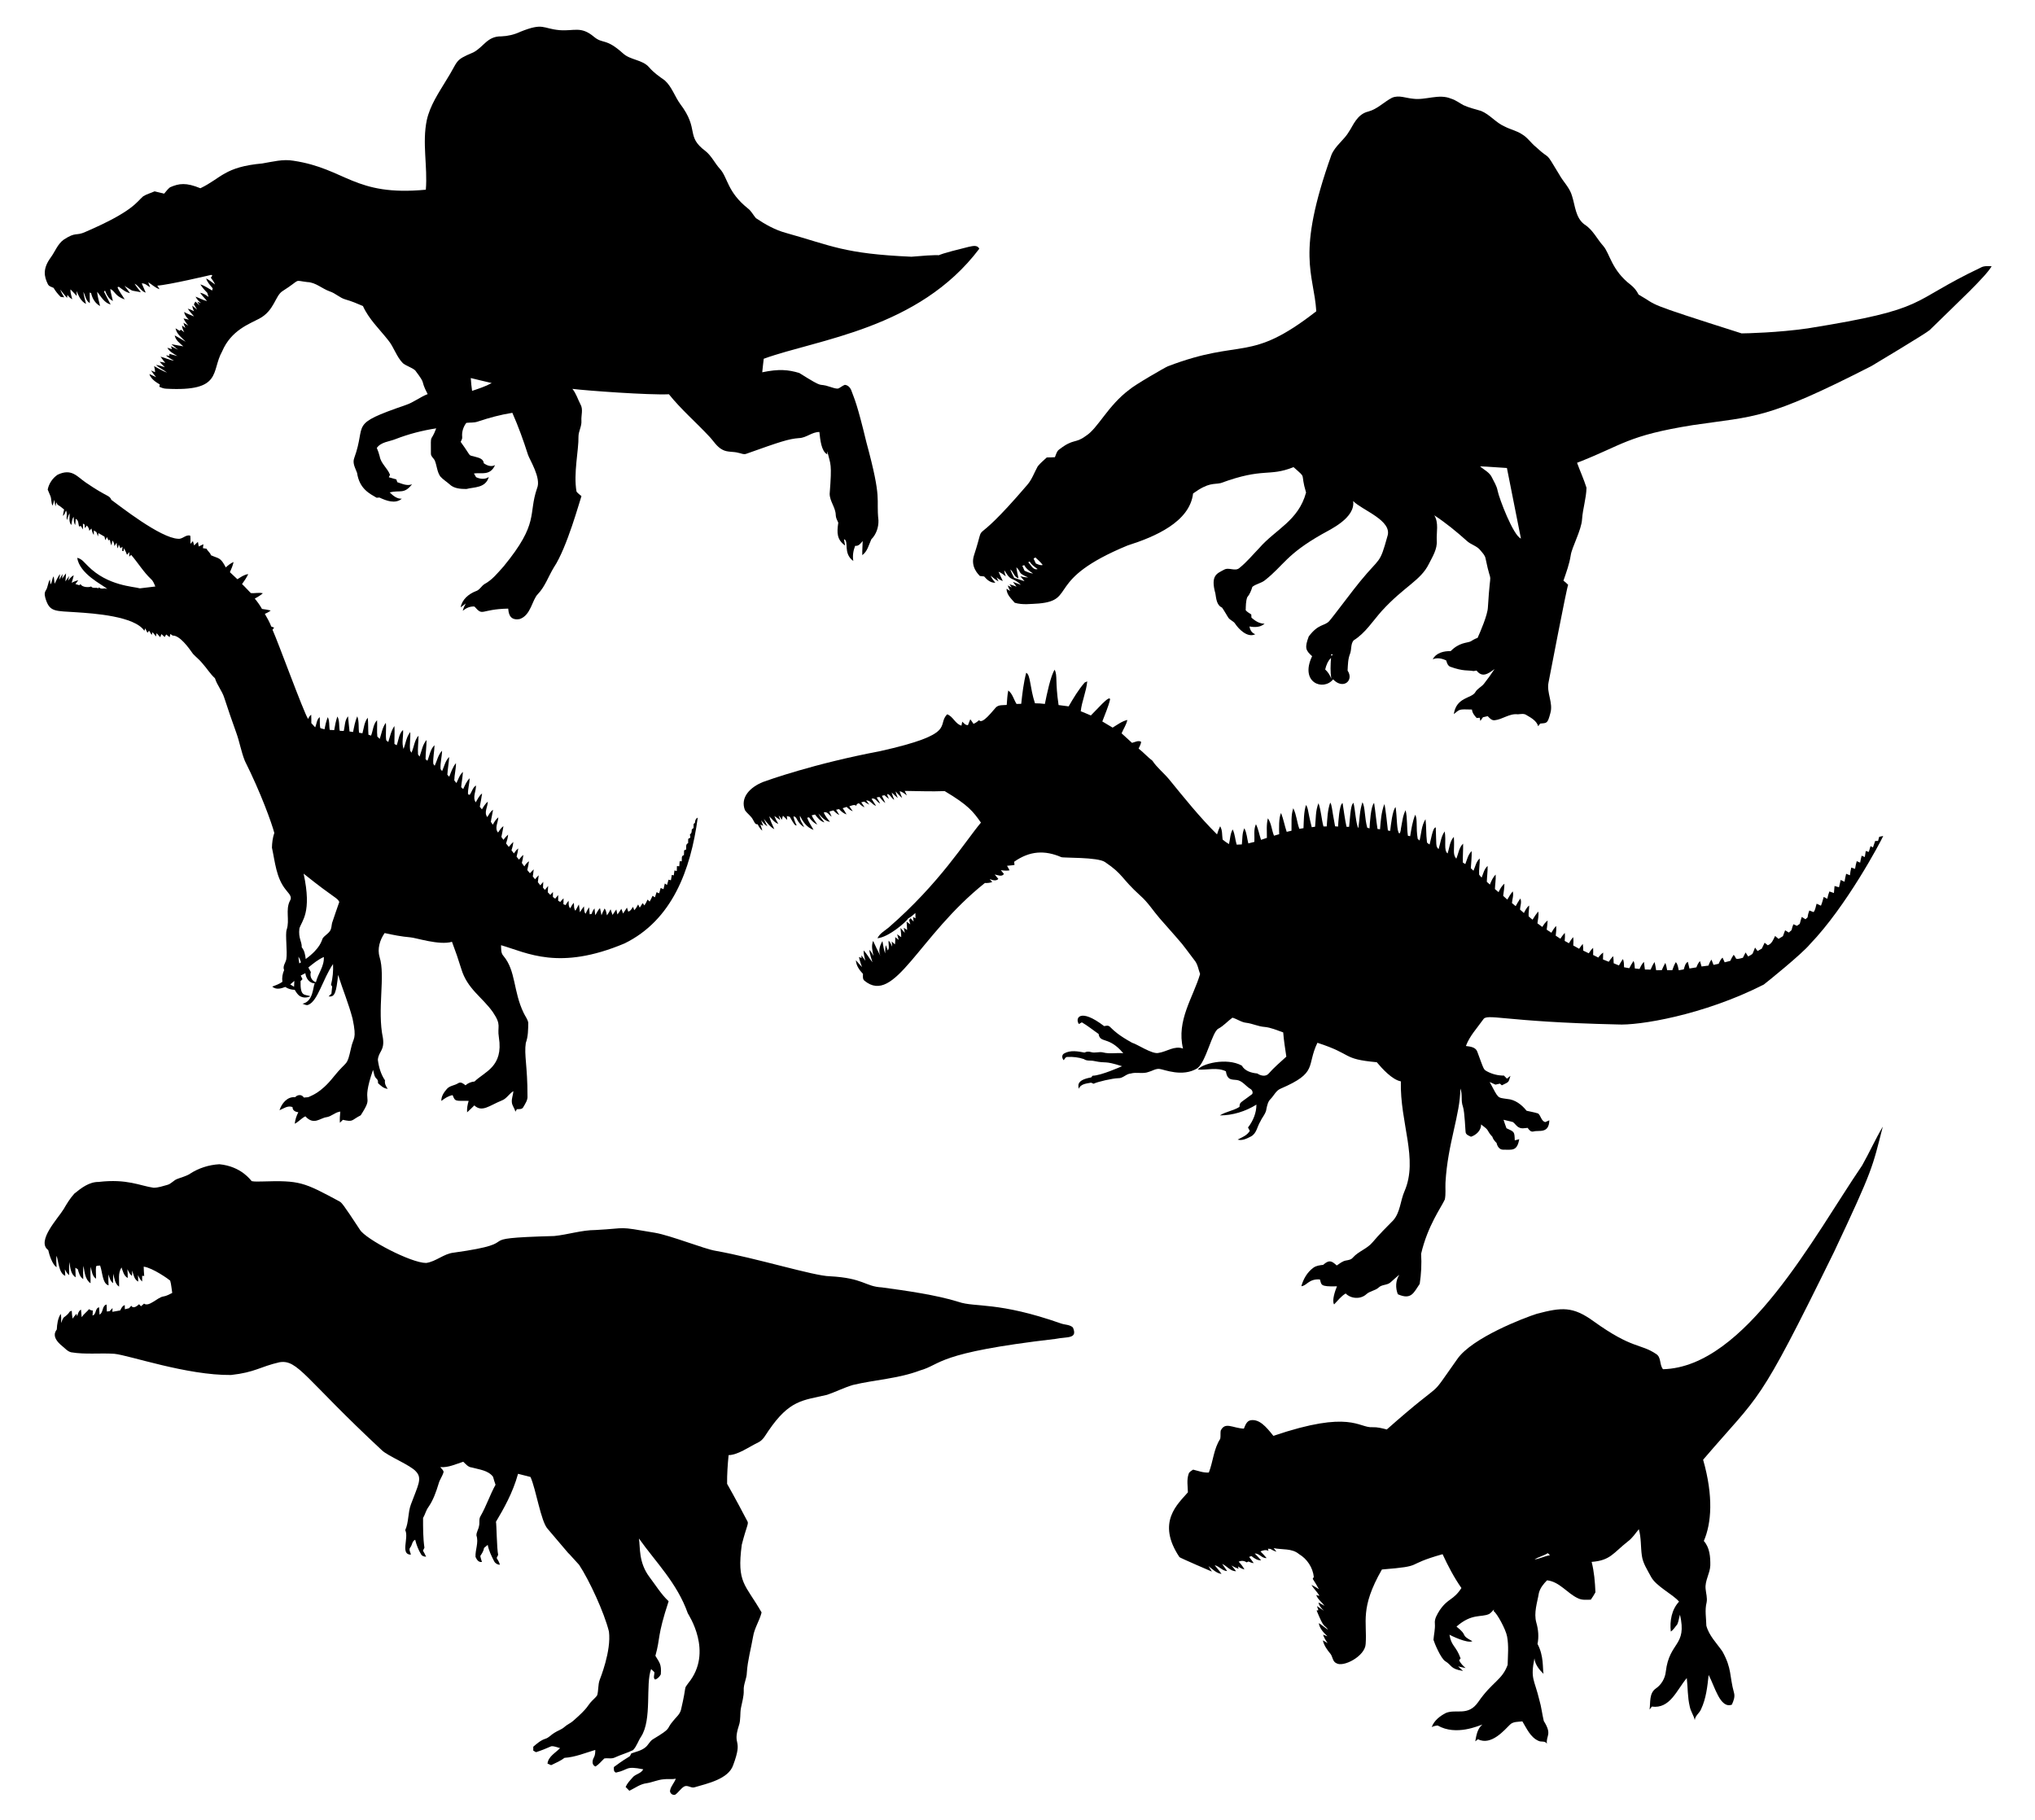 <?xml version="1.0" encoding="UTF-8"?>
<svg enable-background="new 0 0 1920 1717" version="1.1" viewBox="0 0 1920 1717" xml:space="preserve" xmlns="http://www.w3.org/2000/svg">
<path d="m490.8 30.02c22.251-8.939 20.787-3.013 37.21-1.57 13.875 1.052 20.023-4.078 32.38 6.25 8.553 7.163 10.94 0.834 27.32 15.59 7.06 6.58 18.29 5.79 24.77 13.25 4.15 4.92 9.46 8.58 14.67 12.27 6.79 6.05 9.41 15.18 14.69 22.38 18.36 24.32 4.711 30.029 23.68 44.27 5.86 4.6 8.9 11.65 13.88 17.05 7.335 8.243 6.733 21.512 26.12 37.06 3.28 2.42 5.04 6.21 7.64 9.23 8.7 5.88 18 11.12 28.19 13.92 43.771 12.193 54.598 19.682 118.56 22.51 50.685-4.453 0.502 3.763 53.87-9.28 3.46-0.63 8.22-2.34 10.15 1.76-57.212 75.87-152.72 85.355-203.36 103.79-0.43 4.26-1.06 8.49-1.41 12.76 15.832-3.297 24.62-2.419 34.92 0.65 25.726 16.131 16.219 8.709 29.01 13.07 2.55 0.65 5.11 1.96 7.81 1.59 2.18-0.96 3.95-2.68 6.22-3.47 3.45 0.36 5.59 3.32 6.52 6.42 2.61 7.216 5.035 11.367 13.82 47.9 15.104 55.629 8.977 51.715 11.35 73.53 0.21 6.55-2.08 13.24-6.73 17.93-2.39 5.19-3.61 11.37-8.54 14.92-0.09-4.45 0.29-8.9 0.39-13.34-1.86 2.25-3.77 4.99-7.11 4.56-1.79 4.54-2.58 9.45-1.73 14.29-10.106-7.252-3.736-19.116-8.79-20.53 0.28 2.02 0.69 4.01 1.11 6.01-7.835-5.562-7.946-11.901-6.5-21.62-1.06-2.3-2.36-4.61-2.39-7.21-0.11-7.11-5.67-12.89-5.74-19.99 2.275-29.385 0.922-27.105-2.27-40.15-0.01 0.72-0.03 2.16-0.04 2.87-5.539-2.853-6.579-13.602-7.39-21.09-7-0.1-12.29 5.56-19.18 5.75-9.902 0.745-17.659 3.365-49.79 14.81-2.49 0.96-5-0.52-7.44-0.91-4.91-1.41-10.4-0.38-14.98-2.92-5.42-2.7-8.4-8.24-12.46-12.46-12.54-13.45-26.58-25.49-38.11-39.87-19.077 0.852-77.406-3.391-91.09-5.1 3.53 4.25 5.06 9.66 7.57 14.5 2.86 4.79 0.58 10.42 0.96 15.63 0.38 5.23-2.79 9.83-2.78 15.01 0.31 12.382-4.905 34.734-1.83 51.82 1.29 1.67 3.06 2.87 4.65 4.24-1.467 3.817-13.591 48.69-26.07 67.31-5.08 8.32-8.21 17.95-15.05 25.11-5.44 5.332-6.594 20.227-17.29 23.6-10.594 1.851-10.327-7.717-10.71-9.88-26.814 0.561-23.296 7.756-31.82-1.95-4.17-0.34-7.91 1.42-11.07 3.98 0.66-2.41 1.63-4.71 2.85-6.89-1.6 1.23-3.17 2.47-4.79 3.66 1.31-7.46 7.51-12.59 14.23-15.23 3.63-1.05 5.19-4.8 8.22-6.72 7.4-3.94 12.65-10.72 18.18-16.83 33.796-41.181 22.8-48.484 31.43-73.58 4.141-9.617-7.069-26.919-8.58-31.68-4.26-13.39-9.05-26.64-14.74-39.5-11.05 1.75-21.89 4.67-32.49 8.23-3.5 1.29-7.29 0.8-10.92 1.26-2.82 3.6-4.39 8.49-3.92 13.1 0.3 1.78-0.72 3.31-1.4 4.86 11.651 16.085 5.857 11.547 14.34 14.21 3.11 0.78 7.27 2.05 7.43 5.91 3.13 2.2 6.96 3.71 10.64 1.78-4.603 10.336-12.991 6.914-19.91 7.86 0.67 1.16 1.36 2.34 2.01 3.52 3.8 1.8 8.38 2.35 12-0.18-3.09 10.693-13.936 9.37-21.08 11.33-5.52 0-11.82-0.38-15.99-4.48-2.83-2.5-6.14-4.48-8.66-7.33-3.16-4.44-3.18-10.19-5.24-15.1-1.07-2.22-3.66-3.79-3.64-6.45-0.14-20.928-0.416-9.282 5-23.86-13.04 1.99-25.89 5.3-38.2 10.07-6.09 2.51-13.66 2.59-17.85 8.4 1.13 2.59 2.05 5.27 2.74 8.02 1.18 6.8 7.35 11.02 9.72 17.32-0.28 0.58-0.83 1.75-1.11 2.33 2.37 0.62 4.74 1.3 7.09 2.03 0.3 0.87 0.6 1.74 0.91 2.62 4.47 1.47 9.15 3.83 13.9 1.98-7.634 9.663-11.15 5.218-21.09 7.65 3.14 3.05 6.74 6.21 11.44 5.95-6.19 5.26-14.71 1.9-21.13-1.1-0.66 0.05-1.98 0.15-2.63 0.2-6.414-3.808-16.161-8.164-18.46-23.45-1.6-4.46-4.57-9.12-2.67-14.01 12.134-33.346-6.175-31.106 48.78-50.09 7.3-2.47 13.34-7.46 20.5-10.23-7.844-15.043-0.554-7.513-11.79-22.42-3.44-2.84-7.98-3.96-11.52-6.69-6.2-6.22-8.44-15.13-13.99-21.84-8.25-10.46-18.23-19.83-23.77-32.16-5.34-2.31-10.71-4.57-16.32-6.15-5.53-1.49-9.58-5.94-15.01-7.66-7.23-2.53-13.2-8.53-21.16-8.79-13.718-1.614-4.83-3.288-23.36 8.52-7.024 4.331-7.637 18.396-21.94 25.97-9.326 5.018-26.578 10.901-35.1 31-10.535 18.735 0.667 38.008-52.62 35.12-2.35-0.04-4.54-0.91-6.63-1.88 0.13-0.53 0.38-1.58 0.51-2.11-4.06-2.35-8.26-5.19-9.91-9.83 2.17 0.91 4.31 1.89 6.43 2.93-1.74-2-3.33-4.12-4.79-6.32 0.94 0.4 2.84 1.21 3.78 1.61-0.02-1.96-0.41-3.87-0.92-5.74 3.99 2.25 7.99 4.54 12.27 6.21-3.28-2.73-7.39-4.27-10.42-7.32 2.83 0.44 5.6 1.2 8.29 2.18-1.7-1.67-3.38-3.36-4.93-5.16 1.78 0.22 3.56 0.6 5.32 1.03-1.56-1.88-3.05-3.82-4.43-5.82 4.29 1.05 8.29 3.17 12.68 3.78-2.66-1.5-5.39-2.92-7.67-4.98 0.84 0.08 2.53 0.24 3.37 0.32-0.03-0.45-0.09-1.34-0.11-1.79 2.54 0.72 5.09 1.46 7.66 2.09-3.52-2.15-7.48-4.03-9.5-7.86 1.1 0.35 3.29 1.05 4.38 1.4-0.25-0.71-0.76-2.12-1.02-2.83 2.24 1.13 4.49 2.24 6.77 3.3-2.14-1.64-4.26-3.34-6.24-5.17 3.74 0.6 7.46 1.29 11.18 1.99-3.31-2.89-7.23-5.69-8.16-10.29 3.58 1.74 6.85 4.03 10.34 5.93-3.65-3.83-8.45-7.12-9.56-12.66 1.3 0.77 2.58 1.56 3.86 2.37l1.2-1.08c1.09 0.81 2.18 1.64 3.26 2.47-1.22-1.94-2.04-4.09-2.16-6.39 1.06 0.74 2.11 1.51 3.15 2.3-0.72-1.59-1.35-3.22-1.85-4.89 1.53 0.85 3.05 1.75 4.56 2.64-1.74-2.07-3.36-4.26-4.45-6.75 1.67 0.35 3.35 0.75 5.01 1.17-2.03-2.05-4.04-4.28-4.41-7.27 2.91 1.85 6.21 2.85 9.34 4.22-2.12-2.35-4.21-4.73-5.98-7.35 2.07 0.58 4.06 1.39 5.95 2.43-0.87-1.62-1.49-3.36-1.62-5.21 1.49 1.19 2.95 2.45 4.42 3.68-0.96-1.68-1.95-3.34-2.95-4.99 0.36-0.65 1.07-1.94 1.42-2.59 1.3 1.21 2.61 2.42 3.93 3.63-0.53-0.87-1.58-2.6-2.11-3.46 0.87 0.3 2.61 0.92 3.48 1.22-2.12-1.64-3.96-3.61-5.16-6.02 3.66 1.26 7.01 3.35 10.83 4.15-2.09-2.7-4.64-5-6.54-7.85 3.01 0.52 5.6 2.17 7.99 3.99-0.42-1.32-0.83-2.64-1.22-3.96-2.42-2.4-4.7-4.97-6.51-7.87 4.09 1.12 7.47 3.74 11.13 5.75 0.13-0.53 0.38-1.58 0.51-2.1-2.38-2.9-5.09-5.64-6.19-9.34 3.02 1.59 5.64 3.79 8.42 5.75-1-2.32-2.43-4.41-3.99-6.38 0.35-0.53 1.06-1.61 1.42-2.14l-1.06-0.56c-1 0.227-40.891 9.642-50.9 10.14 0.72 1.12 1.43 2.24 2.14 3.38-4.06-1.29-7.1-4.4-10.67-6.56 0.61 1.58 1.22 3.17 1.82 4.76-2.55-1.4-4.77-3.94-7.93-3.65 1.24 2.9 2.56 5.77 3.74 8.7-4.66-1.4-6.36-6.52-10.52-8.45 1.73 2.86 3.87 5.43 5.95 8.04-11.83-2.395-5.417 0.052-15.49-6.03 1.77 2.28 3.61 4.51 5.22 6.92-4.12-0.87-7.28-3.63-10.57-6.04l-1.22 0.44c1.59 4.2 4.59 7.66 6.82 11.52-9.582-3.242-9.125-8.165-13.63-9.82 0.45 3.83 1.65 7.52 2.48 11.28-4.03-1.91-5.88-6.04-7.5-9.92-0.21 0.33-0.63 0.97-0.84 1.29 2 4.03 4.2 7.96 6.2 11.99-6.07-1.7-9.09-7.45-12.66-12.06 0.18 4.62 1.77 8.99 2.68 13.48-4.58-2.49-7.38-7.22-8.44-12.21-0.34-0.12-1.01-0.36-1.35-0.48 0.07 3.31 0.15 6.62 0.13 9.94-3.87-2.33-4.05-7.03-6.05-10.61 0.38 3.87 1.56 7.6 2.48 11.37-4.85-2.49-6.94-7.47-8.91-12.18 0.03 1.16 0.09 3.47 0.12 4.63-1.94-2.07-3.85-4.18-5.87-6.18-0.32 3.21 1.01 6.24 1.66 9.32-1.86-1.01-3.43-2.42-4.59-4.19-0.07 0.72-0.19 2.15-0.26 2.87-2.35-2.46-4.4-5.16-6.49-7.84 0.96 2.59 2.3 5.01 3.76 7.35-0.83-0.1-2.49-0.31-3.33-0.41-2.57-2.56-4.88-5.37-6.7-8.52-1.94-0.91-4.48-1.41-5.44-3.58-3.441-7.064-5.093-14.344 2.72-25.05 4.12-5.57 6.42-12.63 12.22-16.83 11.863-7.831 11.401-3.147 20.56-7.37 44.879-19.363 48.101-28.093 54.4-33.53 3.33-2.13 7.25-3.08 10.82-4.72 3 0.77 6.01 1.49 9.04 2.17 1.78-2.04 3.36-4.33 5.53-5.99 8.588-3.76 15.181-4.642 28.66 0.9 19.694-9.441 22.647-20.185 58.44-23.4 9.72-1.61 19.51-4.3 29.42-2.55 49.75 7.55 57.12 33.765 124.84 27.32 1.81-21.9-3.65-44.04 0.93-65.77 3.05-13.68 11.05-25.44 18.19-37.26 12.222-19.277 7.209-18.75 25.68-26.52 9.779-5.065 13.095-15.394 26.45-15.13 6.12-0.23 12.21-1.66 17.77-4.27m-46.61 326.66c0.28 4.04 0.62 8.09 1.23 12.1 6.3-2.13 12.66-4.16 18.52-7.38-6.58-1.59-13.19-3.05-19.75-4.72z"/>
<path d="m1313.3 92.27c6.46-2.85 13.19 0.32 19.76 0.86 12 1.69 24.41-4.97 36.07-0.03 4.27 1.26 7.77 4.09 11.66 6.14 5.32 2.41 11.03 3.79 16.62 5.43 8.35 3.42 13.99 11.17 22.26 14.71 5.34 2.81 11.44 3.97 16.47 7.41 5.2 3.04 8.43 8.33 13.12 12 14.793 13.872 7.191 1.451 21.92 25.96 3.77 6.88 9.93 12.44 12.04 20.2 3.01 9.29 3.23 20.66 11.84 26.93 7.87 4.94 11.7 13.66 17.74 20.36 6.232 7.353 7.668 22.613 25.65 36.43 3.16 2.48 5.79 5.63 7.53 9.27 20.237 11.489 1.364 6.134 97.2 36.62 4.676-3e-3 34.642-0.716 62.36-4.72 116.78-18.714 93.4-24.181 163.16-57.29 3.15-1.87 6.88-1.45 10.4-1.35-5.801 10.051-31.235 33.503-58.52 60.27-2.946 2.847-54 33.375-55 33.97-99.803 51.003-108.77 46.869-168.36 55.67-62.498 10.006-65.825 18.693-109.29 35.55 2.85 7.88 6.41 15.52 8.9 23.54-0.21 10.04-3.5 19.74-4.18 29.76-0.58 10.217-9.759 26.659-10.72 34.12-1.27 8.19-4.15 15.98-6.85 23.79 1.57 1.19 3.08 2.48 4.45 3.93-1.348 2.46-18.313 91.198-18.53 92.2-1.93 9.72 4.54 19.15 1.76 28.81-2.728 10.345-3.306 9.249-9.62 9.92-0.65 0.81-1.29 1.63-1.9 2.46-1.48-5.07-6.59-7.89-10.87-10.39-2.51-1.84-5.52-0.99-8.32-0.82-7.89-1.03-14.41 4.87-22.03 5.62-2.8 0.18-4.65-2.09-6.39-3.88-1.52 0.33-3 0.68-4.48 1.03-0.84 1.15-1.66 2.32-2.46 3.49-0.16-0.76-0.47-2.27-0.62-3.02-0.71 0.07-2.14 0.2-2.85 0.26-2.11-2.28-4.15-4.78-4.45-8-12.928-0.374-11.233-0.352-17.13 4.32 2.444-16.395 16.979-14.603 20.35-20.79 1.94-3.39 5.78-4.87 8.13-7.88 3.53-4.48 6.85-9.11 9.97-13.89-6.622 5.053-11.763 8.119-16.99 1.47-0.72 0.12-2.17 0.36-2.9 0.47-5.16-1.035-9.458 0.484-22.14-4.17-2.21-1.11-2.96-3.66-3.58-5.84-3.97-1.92-8.5-2.88-12.7-1.11 3.21-6.18 10.49-7.83 16.91-7.71 8.064-8.171 15.111-7.611 18.53-9.02 2.21-1.3 4.41-2.68 6.87-3.49 2.494-5.526 9.471-21.612 9.71-28.79 2.615-42.901 4.082-15.408-2.22-46.16-0.55-3.04-2.92-5.22-4.76-7.53-3.32-4.37-9.16-5.39-13.03-9.13-9.66-8.65-19.7-16.91-30.56-24.01 4.39 7.25 1.92 15.83 2.33 23.78 0.61 8.04-3.94 15.12-7.42 22.02-7.867 15.944-22.996 20.945-44.54 44.52-8.48 9.52-15.43 20.82-26.48 27.68-2.91 3.45-1.82 8.52-3.36 12.58-2.05 5.06-2.03 10.56-2.34 15.93 6.293 9.304-4.103 18.301-13.65 8.27-9.256 11.411-31.776 3.121-19.81-21.86-6.195-5.518-7.175-7.883-3.2-18.59 9.159-12.259 14.869-9.675 19.31-14.48 2.538-2.647 24.573-32.135 29.28-37.6 19.043-23.271 18.227-15.504 25.61-42.34 5.259-15.051-23.929-24.696-32.3-33.39 2.279 15.928-21.454 26.782-29.56 31.38-33.593 19.108-35.728 29.17-53.61 43.33-3.54 2.89-8.37 3.41-11.91 6.26-1.11 3.56-2.44 7.02-4.89 9.9-1.32 3.86-1.27 8.12-1.4 12.17 1.4 1.71 3.44 2.73 5.25 3.98 0.05 1.01 0.11 2.02 0.19 3.05 3.5 3.04 7.53 5.73 12.38 5.66-3.94 3.5-9.35 3.55-14.24 2.61 0.48 3.27 2.15 6.19 5.45 7.32-7.394 3.795-15.784-5.077-18.86-9.74-1.61-2.74-5.17-3.45-6.77-6.19-1.95-3.06-3.64-6.27-5.74-9.21-5.11-2.25-5.47-8.49-6.26-13.26-4.784-17.317 1.557-18.837 8.12-22.43 4.67-2.75 10.61 2.09 14.79-1.85 6.81-5.53 12.42-12.36 18.51-18.65 15.285-17.597 36.991-25.728 44.13-52.34-5.98-19.9 1.34-12.273-11.8-23.97-23.629 9.451-27.968 0.024-68.66 15.05-6.809 1.521-11.067-1.028-26.13 9.79-3.199 26.948-35.984 40.872-61.83 49.09-78.384 32.391-47.726 51.456-83.67 54.74-7.57 0.36-15.43 1.54-22.8-0.71-3.39-3.94-7.6-7.57-7.73-13.24 0.85 0.54 2.56 1.61 3.41 2.14-0.88-1.69-1.62-3.43-2.24-5.21 0.96 0.47 2.87 1.43 3.82 1.9-0.57-0.75-1.7-2.26-2.26-3.02 2.26 0.63 4.52 1.37 6.72 2.24-1.17-1.49-2.33-3.03-3.41-4.55 2.51 0.9 4.98 1.97 7.51 2.86-2.37-2.53-5.35-4.36-8.53-5.67-3.46-1.56-5.01-5.25-7.11-8.14 0.08 2 0.73 3.9 1.4 5.77-2.17-1.6-4.27-3.39-6.83-4.31 1.23 2.95 2.72 5.78 4.03 8.71-2.22-0.74-4.2-1.92-5.89-3.48 0.44 0.96 1.34 2.88 1.79 3.84-2.73-1.48-5.12-3.41-7.43-5.43 1.01 2.52 2.73 4.64 4.5 6.68-4.44 0.32-7.93-2.75-10.58-5.91-1.37-0.16-2.72-0.3-4.06-0.43-1.169-1.383-9.177-8.5-5.45-19.68 12.999-39.877-7.573 1.226 50.28-66.38 4.41-5.09 6.53-11.6 9.79-17.39 2.47-3.15 5.65-5.66 8.54-8.4 2.55 0 5.11-0.07 7.67-0.23 1.08-2.48 1.6-5.48 3.9-7.18 14.081-10.885 15-5.274 25.23-12.87 11.505-7.168 20.648-28.424 41.13-43.71 4.692-4.247 33.837-21.064 36.22-21.98 71.004-27.179 76.439-2.297 140.12-51.95-2.25-36.056-19.613-52.514 14.3-147.57 3.65-8.79 12.13-14.09 16.74-22.24 3.611-5.25 7.419-16.188 18.03-18.64 8.55-2.28 14.69-9.01 22.34-12.98m83.12 347.76c3.79 3.36 8.92 5.6 11.14 10.41 1.95 4.07 4.56 7.94 5.38 12.46 1.539 7.696 14.942 42.674 22.03 45.25 0-2e-3 -13.22-66.57-13.22-66.57-8.45-0.44-16.88-1.26-25.33-1.55m-401.11 73.29c0.47 0.47 0.47 0.47 0 0m-20.15 13.79c0.71 1.51 1.43 3.03 2.15 4.56 2.06 0.8 4.12 2.09 6.46 1.41-2-2.66-4.47-4.89-6.91-7.11-0.43 0.29-1.28 0.86-1.7 1.14m-5.04 3.52c2.56 2.43 4.59 7.67 8.87 6.3-2.82-2.06-5.85-3.95-7.52-7.14-0.34 0.21-1.02 0.63-1.35 0.84m-5.58 3.22c0.68 1.54 1.38 3.09 2.07 4.66 2.58 1.2 5.23 2.36 8.11 2.66-3.22-2.16-6.5-4.36-8.35-7.9-0.46 0.15-1.37 0.44-1.83 0.58m-5.6 1.37c0.34 3.51 1.31 6.92 1.99 10.39-4.29-1.08-4.56-6.1-7.74-8.28 0.97 2.74 2.32 5.33 3.67 7.91 3.26 0.98 6.47 2.17 9.75 3.16-1.26-1.63-2.61-3.18-4-4.67 2.42 0.66 4.92 1.08 7.45 1.14-10.698-4.701-5.634-4.164-11.12-9.65m297.2 82.03c-1.56 2.95 3.33 0.12 0 0m-5.84 14.43c2.6 2.43 4.57 5.33 5.75 8.71-1-6.49-0.76-13.06-0.25-19.58-3.02 2.84-4.57 6.92-5.5 10.87z"/>
<path d="m54.27 447.97c13.292-6.354 18.243 1.584 26.6 7.27 20.884 14.373 22.09 11.531 24.23 16.43 7.919 5.664 46.159 36.015 62.97 36.68 4.17 0.58 7.28-4.29 11.42-2.92 0.43 2.55 0.14 5.14 0.16 7.72 0.59-0.64 1.78-1.93 2.38-2.57 0.38 1.34 0.77 2.7 1.14 4.05 1.16-1.15 2.33-2.28 3.57-3.33 0.26 1.44 0.51 2.89 0.76 4.35 1.44-0.76 2.91-1.49 4.4-2.16-0.11 0.93-0.33 2.8-0.44 3.73 1.13 0.18 2.27 0.36 3.41 0.55 1.06 2.27 3.48 3.63 4.14 6.11 7.58 3.442 8.884 1.678 14.01 11.5 2.23-2 4.57-3.93 7.36-5.11-0.71 3.35-2.08 6.5-3.46 9.62 2.38 2.2 4.75 4.4 7.08 6.65 3.17-2.03 6.34-4.37 10.19-4.84-1.55 3.36-3.69 6.39-5.82 9.4 2.89 2.67 5.42 5.7 8.24 8.46 3.74 0.49 7.64-0.79 11.4 0.23-2.32 1.99-4.96 3.57-7.64 5.02 2.56 3.05 4.89 6.28 6.82 9.76 2.75 0.36 5.51 0.77 8.21 1.45-1.63 1.4-3.56 2.35-5.53 3.19 2.23 3.88 4.48 7.77 6.08 11.97 0.66 0.25 1.99 0.74 2.66 0.99-0.37 0.51-1.12 1.53-1.5 2.04 5.289 11.574 29.092 77.174 33.55 84.15 0.74-1.5 1.48-3.05 2.95-3.96 0.13 2.62 0.14 5.25 0.12 7.89 1.2 1.32 2.4 2.64 3.62 3.97 1.44-3.18 1.39-7.34 4.3-9.65 0.27 3.4-0.16 6.85 0.48 10.22 1.19 0.8 2.74 0.82 4.11 1.24 0.67-3.89 1.55-7.75 2.99-11.42 1.91 3.71 1.09 8.05 1.88 12.03 1.4 0.07 2.8 0.15 4.2 0.23 0.73-4.35 1.51-8.71 3.01-12.86 2.29 4.07 1.29 9.05 2.24 13.51 1.25 0.03 2.5 0.08 3.75 0.13 1.18-4.58 0.81-10.06 4.06-13.79 0.51 4.76 0.82 9.54 1.41 14.3 0.83 0.12 2.49 0.36 3.33 0.48 1.02-5.02 1.88-10.12 3.97-14.83 1.86 4.93 0.96 10.37 1.7 15.53 1.05 0.16 2.11 0.32 3.17 0.5 1.38-4.97 1.71-10.54 5.02-14.72 0.57 5.33 0.25 10.71 0.65 16.06 0.61 0.22 1.83 0.66 2.45 0.88 1.92-4.78 1.97-10.68 5.67-14.53 0.32 5.14-0.32 10.31 0.28 15.44 0.57 0.54 1.71 1.6 2.27 2.14 1.71-5.1 2.42-10.73 5.74-15.12 0.63 5.48-0.47 11.04 0.39 16.48l1.88 1.64c1.7-5.11 2.66-10.62 5.82-15.1 0.38 5.63-0.07 11.27 0.02 16.91 0.71 0.39 1.42 0.79 2.14 1.2 1.79-4.79 2.03-10.86 5.99-14.42 0.46 5.97-1.57 12.17 0.5 17.95 1.99-5.34 2.61-11.38 6.27-15.95 0.46 5.8-0.89 11.65-0.05 17.42 0.3 0.52 0.89 1.56 1.18 2.08 2.54-5.21 2.63-11.7 6.68-16.08 0.02 5.91-0.9 11.8-0.45 17.71 0.36 0.5 1.1 1.51 1.46 2.02 2-5.26 2.76-11.35 6.59-15.68-0.03 6.05-0.92 12.06-0.95 18.12 0.57 0.5 1.14 1 1.72 1.52 2.1-4.9 2.73-10.97 6.75-14.7-0.13 5.85-1.57 11.7-1.18 17.54 0.33 0.47 0.99 1.4 1.32 1.86 2.22-4.77 3.24-10.3 6.96-14.22-0.1 5.83-1.87 11.61-1.38 17.42 0.36 0.46 1.07 1.38 1.42 1.84 2.06-4.5 2.99-9.81 6.7-13.33-0.34 5.61-1.44 11.15-1.74 16.77 0.44 0.45 1.34 1.36 1.79 1.82 1.75-4.44 3.24-9.11 6.34-12.83 0.07 5.49-1.48 10.83-1.59 16.3 0.62 0.86 1.29 1.71 2 2.54 1.8-3.64 3.06-7.74 6.14-10.54-0.23 4.83-1.24 9.58-1.65 14.4 0.47 0.46 1.42 1.37 1.89 1.83 1.71-3.59 3.2-7.42 6.13-10.23-0.15 4.91-1.66 9.69-1.6 14.62l0.71 0.97c0.26-0.03 0.8-0.09 1.07-0.12 1.94-2.87 2.71-6.65 5.76-8.65 0.23 5.27-3.48 11.1-0.23 15.91 1.83-2.9 3.11-6.3 6.02-8.35-0.54 4.2-1.46 8.35-2.17 12.53 0.66 0.81 1.33 1.63 2 2.45 1.54-2.64 3.16-5.3 5.52-7.3 0.1 4.86-3.93 10.23-0.43 14.59 1.61-2.42 2.79-5.34 5.43-6.85-0.59 3.79-1.61 7.52-2.09 11.34 0.46 0.67 1.38 2.02 1.84 2.69 1.39-2.56 2.87-5.14 5.21-6.96-0.16 4.76-3.83 10.09-0.27 14.35 1.45-2.21 2.92-4.48 5.06-6.08-0.41 3.44-1.27 6.81-1.92 10.23 0.64 0.89 1.28 1.8 1.92 2.72 1.35-1.77 2.79-3.47 4.45-4.94-0.21 2.88-1.03 5.66-1.93 8.4 0.84 1.06 1.7 2.15 2.55 3.23 1.35-1.64 2.75-3.23 4.26-4.71-0.19 2.71-0.84 5.36-1.69 7.94 0.74 0.96 1.5 1.93 2.26 2.9 1.15-1.74 2.41-3.44 4.11-4.69-0.31 2.62-0.94 5.19-1.58 7.76 0.74 0.93 1.5 1.88 2.26 2.83 1.22-1.65 2.54-3.23 4.15-4.5-0.27 2.57-0.83 5.09-1.45 7.61 0.78 1.08 1.56 2.18 2.34 3.28 1.2-1.86 2.49-3.71 4.42-4.88-0.38 2.79-1 5.55-1.62 8.31 0.83 0.99 1.66 1.99 2.5 3.01 1.15-1.26 2.32-2.5 3.55-3.68-0.19 2.23-0.51 4.45-0.85 6.68 0.7 0.88 1.42 1.77 2.14 2.67 1.05-1.34 2.17-2.63 3.42-3.79-0.2 2.16-0.47 4.34-0.78 6.51 0.75 1 1.52 2 2.29 3.01 0.92-1.12 1.85-2.23 2.81-3.31-0.07 1.82-0.16 3.67-0.25 5.52 0.45 0.52 1.35 1.57 1.8 2.09 0.99-1.27 2-2.54 3.05-3.75-0.09 1.97-0.21 3.97-0.35 5.97 0.79 0.82 1.59 1.66 2.39 2.5 0.82-0.94 1.65-1.85 2.5-2.75-0.01 1.55-0.03 3.12-0.05 4.7 0.54 0.4 1.61 1.2 2.14 1.6 0.92-1.17 1.87-2.3 2.86-3.39 0.01 1.75-0.01 3.53-0.04 5.31 0.5 0.3 1.5 0.91 1.99 1.21 0.92-1.26 1.91-2.45 3.13-3.43-0.01 1.85-0.08 3.71-0.15 5.58 0.52 0.2 1.55 0.59 2.07 0.79 0.76-1.48 1.65-2.87 2.81-4.07 0.23 2.4-0.4 5.17 1.53 7.07 0.97-1.84 1.97-3.67 3.44-5.16 0.28 2.52-0.24 5.32 1.46 7.48 1.08-1.99 2.12-3.99 3.25-5.93 0.47 2.44 0.68 4.92 0.97 7.41 1.23-1.9 2.45-3.82 3.82-5.63 0.34 2.34-0.15 5.06 1.54 7 0.95-2.1 1.93-4.2 3.36-6.02 0.23 2.15 0.39 4.33 0.53 6.5 0.42-0.06 1.27-0.18 1.69-0.23 0.71-1.89 1.53-3.76 2.86-5.29 0.24 2.12 0.42 4.27 0.68 6.41 1.53-2.21 2.52-4.8 4.47-6.7 0.59 2.23 1 4.49 1.4 6.78 0.88-2.2 1.85-4.36 2.97-6.44 1.46 1.85 1.65 4.25 2.2 6.48 1.38-1.76 2.43-3.74 3.44-5.72 0.61 1.77 1.2 3.56 1.83 5.34 1.23-1.69 2.39-3.43 3.58-5.16 0.25 1.19 0.77 3.55 1.03 4.74 1.39-1.69 2.55-3.54 3.71-5.38 0.54 1.48 1.09 2.97 1.67 4.46 1.23-1.85 2.4-3.73 3.62-5.57 0.3 0.94 0.9 2.82 1.21 3.77 2.3-0.54 3.28-2.76 4.52-4.52 0.29 0.8 0.87 2.4 1.16 3.2 1.55-1.56 2.66-3.46 3.65-5.41 0.39 0.76 1.17 2.26 1.55 3.01 0.94-1.41 1.82-2.86 2.72-4.29 0.42 0.54 1.26 1.62 1.68 2.16 1.16-1.73 2.11-3.58 2.94-5.48 0.51 0.47 1.51 1.41 2.01 1.88 1-1.78 1.88-3.61 2.71-5.45 0.74 0.46 1.49 0.94 2.26 1.43 0.51-1.62 1.01-3.24 1.54-4.84 0.81 0.34 1.63 0.68 2.45 1.04 0.46-1.68 0.92-3.36 1.4-5.03 0.9 0.38 1.8 0.76 2.7 1.15 0.4-1.79 0.8-3.58 1.21-5.36 0.52 0.35 1.56 1.06 2.08 1.41 0.48-1.68 0.97-3.34 1.44-5.01 0.57 0.13 1.7 0.4 2.26 0.53 0.27-1.7 0.57-3.36 0.85-5.03 0.46 0.11 1.39 0.33 1.85 0.44 0.2-1.56 0.41-3.12 0.63-4.66 0.54 0.14 1.64 0.41 2.19 0.55 0.04-1.57 0.09-3.13 0.16-4.67 0.55 0.05 1.65 0.14 2.21 0.19 0.11-1.59 0.23-3.16 0.36-4.73h1.95c0.36-2.04-0.82-5.25 2.08-5.77 0.05-1.52 0.11-3.02 0.17-4.51 0.48-0.22 1.44-0.64 1.92-0.85 0.22-2.1-0.71-5 1.87-5.96 0.01-1.36 0.04-2.69 0.06-4.02 0.51-0.31 1.53-0.92 2.04-1.22l-0.4-3.16c1.89-0.85 1.56-2.91 1.75-4.59 0.41-0.32 1.22-0.97 1.63-1.3 0.02-1.27 0.05-2.54 0.09-3.79 0.33-0.31 0.98-0.93 1.31-1.24 0.05-2.02 0.62-3.86 2.59-4.76-6.646 49.64-24.271 96.715-69.03 118.67-61.881 26.055-91.927 8.817-116.55 1.69 0.16 3.44-0.28 7.4 2.28 10.13 11.847 14.102 9.081 33.178 19.08 53.84 1.41 3.05 3.72 5.78 4.31 9.16-0.09 6.44-0.07 12.99-2.32 19.13-1.715 11.25 1.656 21.897 1.58 49.81 0.43 4.01-2.09 7.47-3.99 10.78-1.17 2.22-3.94 1.74-6 1.88-0.36 0.59-1.08 1.78-1.44 2.38-0.61-3.19-3.11-5.67-3.32-8.94-0.34-3.57 1.25-6.95 1.46-10.47-4.08 2.47-6.4 7.19-11.02 8.85-11.624 4.731-18.57 11.469-25.84 4.61-2.27 2.18-4.41 4.49-6.81 6.55-0.26-3.68 0.37-7.33 1.48-10.82-12.495-0.162-12.669 0.968-15.15-5.42-4.05 0.71-7.44 3.03-10.63 5.49-0.19-4.33 2.45-8.18 5.18-11.29 2.73-3.25 7.33-3.21 10.71-5.45 2.48-1.63 4.99 0.46 6.88 1.98 2.4-2.13 5.37-3.31 8.55-3.59 9.429-9.297 27.341-13.757 22.97-41.59-1.789-10.988 2.868-11.143-5.68-23.86-10.137-14.356-24.148-21.819-29.83-40.89-2.64-8.59-5.56-17.09-8.76-25.48-11.888 3.62-34.447-3.985-39.51-4.23-8.11-0.68-16.09-2.26-24.03-4.01-4.51 6.45-7.07 14.91-4.75 22.66 5.679 18.003-2.509 49.499 3.16 76.48 1.663 11.894-4.137 12.479-4.8 20.47 0.87 6.79 2.84 13.65 6.73 19.35-0.49 2.99 0.82 5.66 2.57 7.99-3.84-0.19-6.48-2.94-9.15-5.33 0.1-1.61-0.09-3.17-1.43-4.22-2.35-2.13-2.32-5.47-3.27-8.29-12.27 35.592 1.977 21.681-11.6 42.83-9.268 4.792-6.76 6.49-16.86 4.28-0.94 0.92-1.86 1.85-2.8 2.79-0.21-3.54-0.03-7.07 0.39-10.57-4.89 0.54-8.31 4.65-13.12 5.31-5.964 0.759-11.874 7.956-19.83-0.83-3.74 1.76-6.33 5.17-10.02 6.99 0.39-3.79 1.54-7.46 3.35-10.8-2.79-0.38-5.53-1.67-5.46-4.91-4.49-1.76-8.37 1.34-12.3 2.98 2.05-6.38 7.29-13.03 14.72-12.3 2.3-2.51 6.34-2.89 8.24 0.32 1.38-0.12 2.77-0.23 4.16-0.33 2.328-1.353 11.367-3.335 23.98-19.28 13.304-16.548 12.262-8.769 16.37-26.91 2.082-10.457 5.73-7.676 1.47-27.9-3.64-14.05-9.31-27.45-13.63-41.29-1.801 16.506-3.037 21.222-8.96 20.25 0.87-0.86 1.75-1.71 2.64-2.53 0.3-2.25 0.51-4.5 0.69-6.75-0.27-0.4-0.81-1.21-1.07-1.62 1.59-6.36 2.26-13.05 1.9-19.6-9.767 14.296-14.297 34.831-23.28 38.44-1.91 0.89-3.75-0.44-5.51-1.04 10.217-1.918 9.869-16.285 11.51-19.19-5.17-0.14-8.32-4.86-8.83-9.59-1.46 0.76-2.92 1.5-4.38 2.24 0.56 1.12 1.11 2.26 1.66 3.41-0.45 0.47-1.36 1.41-1.81 1.88-0.364 15.017 3.769 12.234 9.34 14.2-3.06 1.61-6.88 1.69-9.88-0.07-2.29-1.37-3.6-3.77-4.98-5.95-3.19-0.07-6.27-0.93-8.91-2.73-3.92 1.56-8.8 2.86-12.29-0.35 3.33-1.2 6.69-2.4 9.59-4.49-0.56-3.8 0.08-7.58 1.63-11.06-1.66-3.68 1.41-6.8 2.06-10.28 1.221-7.251-1.225-23.242 0.36-27.92 2.99-8.89-1.38-18.73 3.11-27.3 2.59-4.12-1.9-7.29-4-10.37-9.07-11.2-10.07-26.11-13.03-39.64 0.09-4.69 0.72-9.46 2.23-13.92-2.47-9.313-12.576-37.566-27.77-67.93-3.52-8.68-4.97-18.04-8.2-26.83-3.93-10.79-7.61-21.67-11.19-32.58-2.03-6.62-6.81-11.98-8.84-18.59-4.54-4.14-7.72-9.47-11.81-14.01-2.62-3.33-6.02-5.91-8.9-8.99-4.065-5.841-12.546-17.571-19.18-17.27-0.56-0.38-1.66-1.13-2.21-1.51-0.16 0.76-0.47 2.28-0.63 3.03-1.09-0.86-2.19-1.72-3.27-2.58-0.36 0.61-1.08 1.81-1.44 2.42-1.03-0.93-2.05-1.84-3.08-2.75-0.27 0.74-0.82 2.23-1.09 2.98-1.16-1.28-2.29-2.56-3.43-3.84-0.14 0.77-0.43 2.29-0.58 3.05-1.09-1.32-2.17-2.64-3.23-3.98-0.29 0.85-0.59 1.71-0.89 2.57-0.81-1.33-1.62-2.67-2.41-4-0.39 0.5-1.16 1.48-1.55 1.98-0.7-1.4-1.38-2.77-2.06-4.15-0.22 0.57-0.65 1.71-0.87 2.27-9.09-13.753-47.4-16.395-64.28-17.49-19.208-1.331-24.67-0.031-28.59-11.82-0.87-2.75-1.9-6.02-0.16-8.64 2.16-3.16 1.93-7.2 3.91-10.42 0.14 1.13 0.43 3.41 0.58 4.55 1.84-2.15 1.23-5.37 3.05-7.55 0.29 2.32 0.52 4.66 0.84 6.99 1.76-3.04 2.83-6.49 5.19-9.16-0.22 1.36-0.64 4.07-0.85 5.43 1.03-1.86 2.09-3.7 3.16-5.51-0.09 1.11-0.27 3.33-0.36 4.44 1.11-1.75 2.29-3.44 3.63-5.01-0.1 2.53-0.37 5.06-0.6 7.6 1.17-1.72 2.35-3.41 3.54-5.09l-0.96 4.48c1.44-2.04 3.03-4.05 5.32-5.18-0.56 2.39-1.22 4.77-1.97 7.12 1.96-1.1 4.06-1.91 6.25-2.43-0.89 1.2-1.79 2.39-2.7 3.58 0.9 0.28 2.72 0.83 3.63 1.1 0.3-0.27 0.9-0.8 1.2-1.07 1.236 3.135 8.063 3.397 9.97 2.24 1.49 2.3 4.69 0.62 6.87 1.76 0.14-0.23 0.42-0.71 0.56-0.95 1.34 1.58 3.38 1.36 5.2 1 0.66 0.12 1.98 0.37 2.64 0.5-5.11-4.225-25.998-14.042-28.41-29.32 4.42 0.87 7 4.81 10.08 7.69 18.66 18.885 43.193 19.326 49.04 21.12 4.86-0.65 9.74-1.09 14.6-1.75-1.05-2.44-1.92-5.09-3.98-6.9-7.23-6.83-12.35-15.45-18.82-22.94-0.45 0.42-1.35 1.26-1.81 1.68 0.01-1.08 0.04-3.24 0.05-4.32-0.54 0.64-1.62 1.94-2.16 2.58-0.8-2.12-1.76-4.19-2.82-6.2-0.12 0.68-0.37 2.03-0.5 2.7-0.31-0.03-0.93-0.1-1.23-0.13 0.05-1 0.17-2.99 0.23-3.99-0.48 0.37-1.42 1.1-1.9 1.47-0.39-0.91-1.16-2.71-1.55-3.62-0.22 0.93-0.66 2.77-0.87 3.69-0.97-1.62-0.93-3.58-1.21-5.38-0.5 0.82-1.5 2.45-1.99 3.26-0.21-1.93-0.57-3.84-1.94-5.29-0.23 1.15-0.68 3.45-0.9 4.61-0.85-1.71-1.21-3.6-1.55-5.44-0.29 0.19-0.87 0.57-1.17 0.76-0.52-1.07-1.04-2.13-1.57-3.19-0.49 0.97-0.98 1.95-1.47 2.93-0.21-0.84-0.63-2.53-0.84-3.37-1.91-1.09-3.81-2.19-5.7-3.31-0.1 0.79-0.31 2.38-0.42 3.17-0.52-1.37-1-2.77-1.47-4.15-0.59-0.37-1.78-1.12-2.37-1.5l-0.12 4.24c-1.31-1.79-1.74-3.99-2.21-6.1-0.68 0.71-1.35 1.44-2.02 2.18-0.12-1.95-0.96-3.61-2.31-4.96-0.61 0.83-1.22 1.66-1.83 2.5-0.08-0.86-0.25-2.6-0.33-3.46-0.38-0.22-1.14-0.65-1.51-0.87 0 1.84 0 3.69 0.02 5.54-0.5-0.82-1.48-2.46-1.97-3.28-0.44 0.11-1.31 0.32-1.75 0.43-0.74-2.51-0.28-5.98-3.16-7.18-0.13 1.93-0.26 3.86-0.39 5.8-1.69-2.26-1.31-5.1-1.52-7.72-1.64 2.25-1.75 5.09-2.16 7.75-2.74-3.01-1.5-7.37-1.62-11.03-1.3 1.91-1.8 4.17-2.49 6.34-1.05-2.93 0.62-6.22-0.97-8.95-0.72 1.82-1.29 3.77-2.87 5.07 0.19-2.06 0.59-4.08 1.1-6.07-2-1.59-3.89-3.35-6.19-4.52-0.28-0.58-0.86-1.72-1.15-2.3-0.19 0.97-0.57 2.9-0.75 3.86-0.6-2.03-0.88-4.13-1.13-6.22-0.53 1.86-1.06 3.7-1.64 5.55-1.56-2.79-0.88-6.13-2.05-9.03-0.8-2.08-1.76-4.07-2.57-6.14 1.12-5.66 4.54-10.74 9.28-13.98m232.18 376.35c8.032 37.098-1.831 44.341-4.01 51.85-1.068 9.327 2.447 12.099 2.24 17.65 2.61 3.13 3.29 7.13 3.75 11.06 13.957-10.203 15.003-17.388 16.01-19.51 1.86-2.71 5.05-4.18 6.85-6.95 1.57-2.2 1.42-5.03 2-7.54 0.06-0.439 6.71-19.594 6.81-19.87-2.036-4.278-3.713-2.663-33.65-26.69m-4.9 78.38c0.15 2.12 0.49 4.22 0.83 6.34 0.4-0.27 1.18-0.8 1.57-1.07-0.6-1.85-1.24-3.7-2.4-5.27m9.36 10.2c0.78 1.43 1.58 2.87 2.38 4.32-1.27 3.94 0.74 8.28 4.74 9.57 1.97-8.14 8.04-15.07 7.48-23.83-5.42 2.4-10.07 6.2-14.6 9.94m-17.09 15.96c1.2 0.72 2.4 1.46 3.61 2.2 0.09-1.86 0.17-3.71 0.27-5.54-1.3 1.1-2.59 2.22-3.88 3.34z"/>
<path d="m995.06 631.87c2.833 5.744 0.375 11.125 3.7 33.38 3.16 0.39 6.33 0.77 9.5 1.24 4.53-7.82 9.21-15.68 15.13-22.51 0.6-0.26 1.8-0.79 2.4-1.05-0.87 9.61-5.06 18.56-6.13 28.17 3.19 1.28 6.38 2.57 9.54 3.97 4.846-4.553 18.13-20.27 18.13-15.04-1.67 7.11-4.79 13.83-7.31 20.69 3.25 1.93 6.47 3.9 9.74 5.82 4.43-2.73 8.73-6.01 13.87-7.24-0.91 4.56-3.69 8.38-5.41 12.64 3.28 2.98 6.57 5.95 9.82 8.97 2.7-0.63 5.93-2.57 8.55-1.04-0.03 2.34-1.48 4.35-2.33 6.46 4.61 3.52 8.4 7.98 13.04 11.45 4.29 6.51 10.57 11.38 15.55 17.34 14.58 17.85 29.02 35.92 45.41 52.18 0.8-2.64 1.71-5.24 2.93-7.7 2.29 3.75 1.69 8.36 2.34 12.55 1.86 1.59 3.84 3.07 6 4.27 1.15-4.6 1.06-9.61 3.47-13.82 2.26 4.47 2.29 9.62 3.78 14.35 1.61-0.08 3.25-0.14 4.89-0.2 0.59-5.11 0.16-10.48 2.33-15.26 2.39 4.4 2.52 9.54 3.79 14.3 1.88-0.49 3.79-0.97 5.7-1.44 0.35-5.54-0.96-11.5 1.49-16.67 2.33 4.66 3.09 9.87 4.8 14.75 1.82-0.62 3.68-1.22 5.52-1.86 0.02-6.16-0.62-12.45 0.94-18.48 3.37 4.84 3.55 11.06 5.76 16.44 1.62-0.48 3.25-0.96 4.9-1.42-0.164-4.908-0.506-15.649 1.77-20.02 2.28 5.77 3.3 11.93 5.32 17.79 1.5-0.36 3-0.7 4.52-1.04 0.21-7.07-0.64-14.42 1.68-21.23 3.06 6.09 3.39 13.1 5.74 19.47 1.28-0.23 2.58-0.46 3.9-0.67 0.34-7.3 0.22-14.8 2.33-21.87 2.327 3.226 1.341 4.727 5.45 20.97 1.03-0.17 2.08-0.31 3.14-0.45 0.81-7.4 0.33-15.22 3.24-22.2 2.49 7.06 2.72 14.69 4.67 21.91 1.01 0 2.04 0 3.08 0.01 0.61-7.55 0.75-15.3 3.31-22.5 1.826 3.158 1.011 3.549 4.59 22.4 0.92 0.07 1.85 0.14 2.81 0.23 0.187-3.443 1.068-20.755 4.26-22.22 1.19 7.47 2.08 15 3.71 22.41 0.61 0.01 1.82 0.04 2.42 0.06 1.695-20.565 2.586-20.777 4.13-22.73 1.737 6.933 2.341 20.534 4.63 23.96 1.21-8.13 1.1-16.55 3.84-24.39 2.614 4.229 1.9 14.593 4.54 23.98 0.54 0.16 1.63 0.49 2.17 0.65 0.159-4.046 1.171-21.169 4.3-24 1.26 8.15 1.94 16.38 3.21 24.53 0.59 0.08 1.78 0.23 2.37 0.3 0.63-8.01 1.23-16.22 4.09-23.79 0.941 2.141 3.244 23.929 3.34 24.93 0.54 0.1 1.61 0.3 2.15 0.4 0.59-5.241 2.192-19.612 5.11-22.5 1.523 9.737 0.896 22.943 3.55 25 1.65-1.65 1.2-4.27 1.79-6.35 1.04-5.3 1.57-10.86 4.13-15.7 1.8 7.89 0.97 16.12 2.15 24.13 0.53 0.1 1.59 0.32 2.12 0.42 1.14-6.84 2.18-13.8 4.78-20.28 2.402 4.49 0.482 11.855 2.36 22.84 0.45 0.39 1.33 1.15 1.78 1.54 1.6-6.74 1.77-14.17 5.57-20.15 0.85 7.02 0.44 14.14 1.33 21.17-0.16 1.54 1.58 1.89 2.52 2.7 3.409-15.376 4.194-15.547 5.82-16.18 0.705 16.709-0.225 18.009 2.67 20.51 1.83-5.56 2.17-11.86 5.79-16.66 1.505 9.473-1.125 17.7 2.68 20.81 1.79-5.22 2.01-11.49 5.94-15.67 0.871 12.544-1.496 15.918 2.28 20.6 2.06-4.73 2.52-10.54 6.44-14.21 0.15 5.95-0.42 11.9-0.22 17.86 0.75 0.47 1.52 0.95 2.3 1.44 1.64-4.23 2.59-9.02 5.99-12.26 0.2 5.4-0.51 10.78-0.78 16.17 0.81 0.77 1.65 1.55 2.49 2.34 1.76-3.92 2.47-8.65 5.92-11.54 0.15 5.08-0.88 10.13-0.58 15.22 0.69 0.99 1.48 1.92 2.36 2.8 1.56-3.79 2.43-8.16 5.65-10.99 0.13 4.99-0.6 9.96-0.77 14.95 0.95 0.86 1.92 1.73 2.91 2.62 1.39-3.36 2.79-6.83 5.46-9.4 0.27 4.56-0.55 9.09-0.72 13.65 1.14 0.96 2.29 1.93 3.45 2.92 1.36-2.95 2.92-5.89 5.5-7.97 0.06 3.85-0.7 7.64-1.15 11.45 1.28 1.18 2.57 2.35 3.87 3.54 1.53-2.7 3.16-5.36 5.14-7.76 1.09 3.63-0.47 7.36-0.74 11.02 1.16 0.97 2.33 1.94 3.52 2.93 1.35-2.46 2.76-4.9 4.36-7.21 1.63 3.29-0.17 7.02-0.2 10.5 1.19 1.05 2.39 2.1 3.6 3.17 1.32-2.56 2.61-5.28 4.98-7.06 0.05 3.4-0.79 6.79-0.5 10.19 1.12 1.15 2.42 2.12 3.7 3.16 1.62-2.67 3.33-5.3 5.36-7.67 0.73 3.71-0.38 7.42-0.77 11.11 1.53 1.13 3.06 2.27 4.61 3.42 1.38-2.25 2.83-4.53 5.04-6.07-0.14 2.89-0.52 5.76-0.91 8.63 1.44 0.96 2.91 1.94 4.39 2.91 1.28-2.29 2.74-4.49 4.53-6.42 0.3 3.05-0.01 6.13-0.41 9.17 1.44 0.96 2.9 1.92 4.38 2.89 1.25-1.93 2.6-3.81 4.16-5.51 0.34 2.51 0.15 5.06-0.07 7.59 1.31 0.72 2.65 1.46 3.99 2.19 1.17-2.04 2.45-4.01 3.98-5.8 0.45 2.61 0.29 5.27 0.12 7.91 1.83 1.01 3.67 2.04 5.52 3.08 1.1-1.56 2.23-3.11 3.44-4.59 0.38 2.08 0.42 4.21 0.41 6.34 1.74 0.83 3.5 1.67 5.25 2.54 1.17-1.86 2.46-3.66 4.11-5.13 0.15 2.22 0.1 4.46-0.01 6.7 1.61 0.83 3.24 1.64 4.88 2.46 1.29-1.79 2.79-3.43 4.6-4.72 0.02 2.17-0.07 4.34-0.15 6.52 1.79 0.72 3.6 1.43 5.43 2.16 1.23-1.89 2.58-3.71 4.22-5.27 0.27 2.2 0.38 4.45 0.42 6.69 1.63 0.69 3.29 1.37 4.96 2.06 1.18-2.06 2.41-4.1 3.75-6.07 1.09 2.44 0.99 5.16 1.09 7.79 1.62 0.3 3.26 0.59 4.93 0.89 1.23-2.35 2.53-4.68 4.02-6.87 1.02 2.21 1.06 4.69 1.22 7.1 1.46 0.15 2.92 0.31 4.43 0.48 1.07-2.42 2.3-4.79 4.13-6.73 0.33 2.4 0.61 4.82 0.93 7.23 1.77 0.01 3.57 0.05 5.38 0.08 1-2.51 2.24-4.92 3.77-7.14 0.62 2.55 1.04 5.16 1.47 7.77 1.75-0.07 3.54-0.1 5.34-0.14 0.99-2.32 2.06-4.61 3.32-6.8 0.83 2.2 1.33 4.52 1.69 6.86 1.61-0.01 3.25-0.01 4.91-0.01 0.83-2.63 1.87-5.2 3.29-7.56 1.95 2.08 2.12 5.03 2.78 7.68 1.54-0.29 3.1-0.58 4.69-0.85 0.9-2.54 1.28-5.68 3.87-7.13 0.52 2.08 1.04 4.19 1.53 6.3 2.18-0.32 4.37-0.67 6.56-1.09 0.8-2.15 1.74-4.26 3.35-5.94 0.49 1.69 0.99 3.4 1.5 5.12 2.18-0.24 4.36-0.54 6.56-0.85 0.65-2.01 1.52-3.95 2.81-5.63 0.65 1.63 1.27 3.3 1.91 4.96 1.59-0.36 3.23-0.69 4.86-1.03 0.93-2.11 1.9-4.26 3.65-5.83 0.64 1.46 1.34 2.97 2.02 4.45 1.75-0.44 3.53-0.89 5.3-1.37 0.86-1.99 1.91-3.89 3.13-5.69 3.482 3.274-0.134 5.181 8.75 2.78 0.8-1.7 1.64-3.38 2.54-5.02 0.8 1.24 1.6 2.5 2.43 3.78 1.32-0.75 2.74-1.39 3.96-2.35 1.08-1.91 1.66-4.06 2.54-6.06 0.77 1.08 1.57 2.17 2.38 3.27 1.31-0.76 2.64-1.52 3.99-2.27 0.83-1.88 1.73-3.74 2.68-5.57 0.95 0.79 1.95 1.6 2.95 2.41 3.92-1.44 5.24-5.37 6.93-8.78 1.06 0.91 2.13 1.83 3.23 2.75 1.35-0.85 2.74-1.69 4.12-2.53 0.68-1.87 1.38-3.71 2.09-5.56 1.15 0.69 2.32 1.41 3.51 2.12 0.82-0.77 1.68-1.53 2.56-2.28 0.48-1.89 0.96-3.8 1.81-5.56 1.09 0.44 2.18 0.94 3.26 1.5 0.87-0.63 1.77-1.26 2.68-1.87 0.55-2.21 1.19-4.38 1.91-6.53 1.14 0.72 2.3 1.45 3.48 2.19 0.63-0.59 1.27-1.16 1.95-1.73 0.27-2.25 0.85-4.44 1.69-6.54l4 1.52c1.85-2.21 1.97-5.28 2.88-7.92 1.34 0.62 2.69 1.24 4.08 1.88 1.12-2.69 1.82-5.52 2.62-8.31 1.11 0.6 2.24 1.2 3.38 1.82 0.43-2.37 1.11-4.69 1.96-6.94 1.4 0.53 2.81 1 4.29 1.44 0.15-2.22 0.34-4.41 0.58-6.61 1.37 0.41 2.75 0.86 4.2 1.2 0.65-2.27 1.03-4.6 1.58-6.89 1.16 0.54 2.42 1.13 3.64 1.7 0.4-2.53 0.92-5.05 1.52-7.53 1.15 0.44 2.38 0.93 3.59 1.4 0.24-2.46 0.66-4.89 1.28-7.28 0.89 0.32 2.66 0.95 3.55 1.27 0.35-2.47 0.89-4.9 1.58-7.3 0.8 0.36 2.4 1.06 3.2 1.41 0.37-2.21 0.86-4.4 1.46-6.56 0.74 0.32 2.22 0.96 2.95 1.28 0.27-1.92 0.59-3.82 0.9-5.72 0.72 0.22 2.15 0.67 2.86 0.89 0.52-1.84 1.07-3.66 1.64-5.48 0.57 0.31 1.72 0.92 2.29 1.23 0.76-2 1.45-4.02 2.08-6.06 0.69-0.02 2.06-0.05 2.75-0.07 0.33-1.31 0.7-2.6 1.07-3.89 0.95-0.19 2.84-0.59 3.79-0.78-2.848 6.263-34.763 66.357-69.02 102.01-7.668 9.338-40.948 36.138-43.72 38.21-57.244 29.058-118.24 38.813-138.03 37.61-109.8-2.472-123.1-10.984-126.83-4.46-5.69 8.07-12.68 15.37-16.14 24.8 3.91 0.49 9.12 0.94 10.72 5.29 6.504 17.54 5.762 16.704 9.32 18.7 4.85 2.6 10.35 3.95 15.85 3.92 0.92 0.97 1.86 1.94 2.84 2.9 1.06-0.93 2.18-1.81 3.3-2.68-2.087 6.605-0.935 5.412-8.13 8.97-0.44-0.41-1.33-1.22-1.77-1.63-1.43 0.31-2.84 0.63-4.24 0.97-1.82-0.88-3.64-1.72-5.48-2.5 8.707 16.083 6.836 14.549 16.58 16.03 7.45 0.53 13.76 5.46 18.27 11.12 3.64 0.89 7.4 1.41 10.97 2.61 2.65 2.35 2.73 6.8 6.54 8.12 1.28-0.61 2.62-1.17 3.95-1.71-0.386 12.993-9.88 9.047-14.89 10.52-2.57 0.73-4.33-1.55-5.55-3.39-2.67 0.11-5.54 1.01-8.02-0.32-2.48-1.03-3.75-3.56-5.79-5.11-2.95-0.94-6.01-1.37-8.96-2.22 0.86 2.67 1.75 5.35 2.77 7.99 7.498 3.491 7.526 3.015 7.83 11.43 1.4-0.37 2.78-0.75 4.22-1.07-2.094 11.643-6.781 9.833-15.46 9.86-3.4-0.08-5.31-3.38-5.93-6.33-1.75-1.7-3.34-3.58-4.03-5.95-2.02-1.92-3.45-4.3-4.83-6.68-1.62-1.94-3.88-3.19-5.73-4.86 0.1 5.61-4.53 9.95-9.55 11.62-1.81-0.95-4.18-1.57-4.95-3.67-0.463-1.446-0.873-19.412-2.67-24.77-2.1-5.5-0.17-11.58-2.44-17.03 0.036 24.25-12.013 51.953-14.02 88.9-0.24 5.24 0.45 10.58-0.61 15.76-3.262 7.289-16.171 24.627-22.37 51.26 0.6 9.45 0.1 19.04-1.33 28.39-5.625 8.125-7.776 15.51-20.62 9.79-2.4-5.94-2.2-12.97 1.4-18.38-2.97 2.16-5.53 4.81-8.32 7.17-3.18 2.82-8.04 1.85-11.13 4.81-3.37 3.13-8.36 3.27-11.72 6.41-5.4 4.9-14.4 4.37-19.47-0.73-4.38 2.59-7.43 6.72-10.92 10.32-2.301-3.66 1.111-13.268 2.72-17.09-16.311 0.502-14.451-1.478-16.09-6.48-10.587-0.802-12.378 6.062-17.53 6.38 1.87-6.74 5.54-13.23 11.29-17.39 2.66-2 6.05-2.36 9.27-2.75 5.602-4.876 7.823-4.052 12.82 0.57 2.79-1.8 5.43-4.16 8.82-4.69 2.35-0.41 4.89-0.79 6.47-2.8 5.32-5.97 13.54-8.28 18.63-14.51 6.08-7.24 12.79-13.91 19.43-20.62 6.69-7.69 6.64-18.41 10.59-27.39 13.201-30.433-4.365-64.26-3.44-103.7-8.272-1.578-17.667-12.081-22.7-18.05-33.637-3.116-21.675-7.244-56.02-18.35-10.613 22.148 0.889 27.992-34.64 43.25-4.42 1.78-6.3 6.46-9.44 9.7-2.53 2.37-3.27 5.88-3.97 9.14-0.42 4.62-3.96 8-5.76 12.1-3 4.69-3.47 11.32-8.85 14.17-3.79 1.97-8.26 4.28-12.6 2.99 4.18-2.2 8.99-3.9 11.46-8.27-0.58-1.06-1.14-2.1-1.69-3.14 4.8-6.18 7.95-13.69 7.95-21.6-10.29 6.4-22.4 10.2-34.53 10.19 5.72-3.63 12.79-4.36 18.54-8.04 0.429-4.805-0.035-2.955 11.93-12.03 1.16-1.6-0.07-4.14-1.72-4.99-3.96-2.36-6.66-6.51-11.14-8-4.632-1.419-10.496 1.387-11.87-8.55-8.34-4.11-17.67-1.03-26.45-1.64 3.47-5.403 27.022-11.673 41.44-3.76 2.93 5.19 9.03 6.94 14.62 7.44 3.06 2.15 7.99 3.33 10.74 0.08 5.09-5.78 10.99-10.77 16.66-15.97-1.11-7.61-2.38-15.19-2.95-22.86-5.83-1.99-11.52-4.63-17.72-5.18-5.84-0.42-11.15-3.13-16.92-3.86-4.81-0.45-8.7-3.57-13.25-4.86-4.56 3.29-8.25 7.67-13.25 10.36-5.918 2.782-11.482 31.03-19.78 37.32-14.04 8.804-31.59 1.122-35.77 0.68-3.74-0.41-6.93 1.97-10.4 2.87-5.42 2.07-11.28-0.15-16.79 1.47-4.38 0.29-7.29 4.62-11.77 4.41-5.211 0.051-19.862 3.425-23.24 5.23-0.59-0.26-1.77-0.76-2.37-1.01-4.3 0.84-9.68 1.03-11.68 5.74-0.137-2.381-3.035-8.152 11.76-10.7l1.32-1.6c7.891-0.044 26.828-8.594 27.83-8.97-18.257-5.767-13.333-2.153-26.55-4.94-3.19-0.71-6.74 0.26-9.54-1.81-4.96-1.67-10.32-2.26-15.53-1.98-1.83-0.07-2.43 1.95-3.47 3.06-1.71-1.89-2.02-5.09 0.52-6.41 5.81-3.28 12.89-1.99 19.12-0.79 1.96-1.06 4.13-1.08 6.25-0.43 3.72 1.18 7.58-0.68 11.33 0.31 6.23 1.63 12.67 0.12 19.01 0.76-13.708-16.486-21.913-8.99-23.28-18.22-5.29-3.63-10.25-7.73-15.81-10.96-0.93 0.54-1.85 1.08-2.76 1.63-3.893-5.309 0.761-15.693 23.78 1.94 8.245-1.734 1.326 1.842 26.38 15.71 4.667 1.216 19.028 11.086 24.92 9.59 7.81-1.15 15.01-7.12 23.14-4.12-6.441-26.431 9.654-48.345 16.1-70.33-1.63-4.38-2.19-9.32-5.3-12.99-15.502-20.302-5.071-7.987-32.66-39.38-6.21-7.11-11.21-15.28-18.37-21.52-18.422-16.687-15.905-19.97-33.35-31.74-6.893-4.871-39.793-3.751-41.31-4.67-15.621-6.703-29.734-5.966-44.44 4.38 0.08 0.74 0.26 2.23 0.35 2.97-2.33 0.5-4.72 0.54-7.07 0.82 0.87 1.38 1.66 2.82 2.36 4.32-2.73 0.46-5.49 0.21-8.19-0.17 0.95 1.19 1.92 2.38 2.9 3.57-2.02 3.08-5.9 0.93-8.7 0.52 1.11 1.42 2.27 2.79 3.45 4.18-2.31 2.36-5.58 1.04-8.21 0.13 0.81 0.91 1.63 1.84 2.44 2.78-2.24 0.82-4.6 1.02-6.95 0.92-63.013 50.163-84.961 115.56-113.54 92.25-2-1.59-1.48-4.28-1.46-6.48-3.33-3.57-6.5-7.83-6.66-12.91 1.86 2.18 3.67 4.44 5.74 6.46-1.16-3.09-2.2-6.23-2.87-9.45 0.61 0.22 1.81 0.67 2.41 0.89-0.02-0.63-0.06-1.89-0.08-2.51 1.3 1.67 2.54 3.42 3.78 5.17-0.91-3.19-1.75-6.43-1.74-9.77 3.29 3.3 5.38 7.54 8.34 11.12-1.14-3.89-2.51-7.72-2.98-11.76 1.71 1.62 2.76 3.75 3.95 5.76-0.96-4.62-2.24-9.57-0.31-14.13 2.19 4.78 4.4 9.56 6.84 14.22-2.1-4.66-0.61-9.89 1.94-14.03 0.81 3.87 1.09 7.88 2.56 11.6 0.1-2.62-0.08-5.26 0.67-7.79 0.63 1.66 1.17 3.3 1.81 4.99 2.02-2.59 0.2-6.29 0.89-9.27 1.4 1.68 2.38 3.69 3.26 5.71-0.1-1.21-0.31-3.63-0.41-4.85 0.75 0.68 2.24 2.04 2.99 2.71 0.42-2.28 0.27-4.59 0.31-6.88 1.07 0.86 2.17 1.77 3.26 2.67-0.54-1.77-1.04-3.56-1.46-5.35 1.27 0.9 2.55 1.84 3.83 2.77 0.02-2.93-0.37-5.84-0.7-8.72 1.36 1.5 2.72 3.07 4.09 4.6-0.33-1.6-0.69-3.2-1-4.77 1.04 0.69 2.1 1.39 3.17 2.09-0.07-2.64-0.28-5.27-0.49-7.88 1.15 0.85 2.32 1.71 3.5 2.58-0.35-1.35-0.72-2.68-1.11-4 0.4-0.63 0.82-1.24 1.27-1.84 0.96 1.06 1.94 2.12 2.94 3.18-0.13-1.09-0.38-3.28-0.51-4.38 0.58 0.34 1.74 1.03 2.32 1.38-0.06-1.7-0.1-3.39-0.11-5.07-2.08 1.91-4.24 3.78-6.74 5.12-1.94 3.261-18.362 17.674-29.05 18.71 2.13-4.57 6.74-6.95 10.46-10.03 48.348-41.973 72.276-81.388 87.18-99.08-7.372-10.513-11.963-16.501-34.22-29.74-12.56 0.52-25.12-0.06-37.67-0.18 0.71 1.39 1.39 2.79 2.02 4.25-2.19-1.45-4.11-3.56-6.84-3.9 0.66 2.13 1.53 4.19 2.38 6.27-2.36-1.75-4.13-4.08-6.18-6.13 0.37 2.18 1.26 4.21 2.09 6.26-2.04-1.66-3.9-3.52-5.82-5.28 0.6 2.36 1.53 4.64 2.42 6.93-2.62-1.25-3.65-5.01-6.48-5.47-0.27 1.69 1 3.05 1.5 4.59-1.49-1.08-2.88-2.22-4.22-3.45-0.61 0.13-1.84 0.41-2.45 0.55 1.1 2.24 2.27 4.46 3.28 6.76-2.3-1.46-3.82-3.73-5.61-5.7-0.64 0.13-1.93 0.37-2.57 0.5 1.13 1.87 2.31 3.74 3.31 5.71-3.05-1.13-4.44-5.85-8.12-4.45 1.37 2.24 2.87 4.4 4.24 6.66-3.6-0.95-5.43-5.51-9.34-5.11 0.75 1 2.25 3 3 4-1.72-0.83-3.3-1.82-4.85-2.89-0.94 0.2-1.87 0.41-2.79 0.63 1.09 1.54 2.14 3.09 3.14 4.71-2.06-0.8-3.74-2.21-5.26-3.75-1.37 0.19-2.49 0.75-2.5 2.35-2.13-1.56-4.49-0.1-6.65 0.51 1.13 1.52 2.25 3.07 3.3 4.67-2.26-0.89-4.13-2.42-5.81-4.11-1.26 0.39-2.52 0.79-3.75 1.21 1.31 1.89 2.59 3.81 3.66 5.87-2.83-0.92-5.09-2.87-7.05-5.02-0.7 0.15-2.09 0.44-2.79 0.58 1.02 1.66 2.07 3.31 3.02 5.02-2.19-1.05-3.99-2.69-5.67-4.38-1.26 0.34-2.51 0.7-3.75 1.07 0.74 1.59 1.46 3.19 2.14 4.84-2.53-1.43-4.01-5.29-7.45-3.93 1.44 3.28 3.65 6.11 5.95 8.83-4.79-0.72-7.96-4.53-10.95-7.93 1.42 3.13 3.62 5.79 5.73 8.48-3.95-1.1-6.53-4.4-8.95-7.46-0.78 0.19-2.35 0.58-3.13 0.77 1.35 3.13 3.41 5.86 5.29 8.69-3.22-1.45-5.73-3.98-7.76-6.8-0.45 0.09-1.36 0.26-1.81 0.35 1.53 4.06 3.87 7.73 6.05 11.47-6.21-2.18-10.13-7.63-12.83-13.34-0.6 4.06 2.56 7.29 3.98 10.83-8.044-5.303-6.068-10.016-10.13-10.17 0.61 2.94 1.68 5.76 3.05 8.44-0.33-0.02-0.99-0.07-1.32-0.09-2.15-2.37-3.53-5.26-5.14-7.97-0.7-0.19-2.08-0.57-2.78-0.76 0.07 0.93 0.21 2.79 0.28 3.71-1.3-1.38-2.59-2.75-3.99-4.01-0.28 0.96-0.84 2.89-1.12 3.85-0.75-1.5-1.65-2.94-2.9-4.06 0.44 1.44 0.92 2.87 1.45 4.3-1.82-1.31-3.66-2.61-5.51-3.82 0.98 2.57 2.29 5.04 3.72 7.41-3.77-1.17-5.82-4.6-8.55-7.14 1.04 4.26 2.98 8.21 4.79 12.19-4.17-2.33-6.91-6.22-9.92-9.78 0.96 2.43 2.23 4.71 3.35 7.08-2.35-1.5-4.15-3.63-5.95-5.7 0.67 1.74 1.33 3.45 2.04 5.22-0.68-0.32-2.03-0.95-2.7-1.26 0.7 1.9 1.33 3.81 1.84 5.79-2.01-1.58-3.28-3.8-4.44-6.02-2.57 0.46-3.14-2.53-4.29-4.14-1.77-3.69-5.5-5.83-7.68-9.21-4.655-12.053 4.98-21.662 17.07-26.54 3.728-1.374 47.716-17.235 110.12-29.02 74.185-16.56 53.14-24.184 63.63-34.84 5.71 2.05 7.53 9.1 13.5 10.68 0.18-0.93 0.53-2.8 0.71-3.74 1.54 1.46 3.03 3.38 5.39 3.29 0.67-1.87 1.41-3.72 2.2-5.54 1.1 1.36 2.07 2.81 3.01 4.31 2-0.78 3.71-2.07 5.3-3.49 2.929 4.64 13.641-9.797 15.79-11.94 2.66-2.76 6.81-2.05 10.28-2.41 0.41-4.55 0.49-9.14 1.46-13.63 4.07 3.09 5.15 8.52 7.8 12.69 1.46-0.05 2.94-0.09 4.43-0.12 1.05-9.82 2.18-19.7 4.68-29.28 4.156 1.743 3.419 14.196 8.29 28.79 3.12-0.02 6.23 0.21 9.34 0.6 1.801-8.954 5.373-26.394 9.24-32.32z"/>
<path d="m1756.7 1100c6.88-12.16 12.6-24.97 19.71-37-10.06 39.032-8.678 38.987-46.08 118.39-73.205 149.11-68.27 131.39-123.46 195.93 9.94 34.801 7.82 60.047 0.67 76.65 5.62 6.3 6.23 15.09 6.11 23.13-0.28 7.58-5.22 14.3-4.44 21.99 0.37 4.31 1.81 8.61 0.94 12.97-1.81 7.16-0.37 14.56-0.23 21.83 2.49 9.41 9.68 16.43 15.1 24.21 9.163 16.417 6.591 23.234 10.97 39 1.16 3.88-0.4 7.84-2.03 11.34-11.097 3.993-16.028-17.188-21.88-28.05-1.16 10.97-2.39 22.27-7.16 32.37-1.5 3.75-5.56 5.94-5.91 10.24-1.02-4.47-3.85-8.23-4.72-12.71-2.15-8.84-1.81-17.99-2.83-26.97-9.537 11.239-15.709 29.266-32.96 26.92-0.74 0.91-1.43 1.88-2.15 2.82 0.96-6.68-0.53-15.23 5.71-19.74 5.39-3.62 8.95-9.66 9.61-16.11 3.395-28.632 20.289-23.706 13.37-53.69-0.96 3-1.22 6.23-2.53 9.11-2.01 2.28-3.5 5.15-6.12 6.8-1.11-9.92 0.75-20.72 7.78-28.22-5.778-6.965-21.92-14.483-26.6-23.72-3.33-6.32-7.54-12.44-8.49-19.67-1.19-8.3-0.51-16.82-2.87-24.95-3.19 3.98-6.05 8.3-10.16 11.41-14.12 11.088-16.585 18.106-34.35 19.43 2.39 9.39 3.18 19.05 3.57 28.71-1.29 2.4-2.76 4.71-4.35 6.93-4 0.12-8.24 0.56-11.95-1.22-10.35-4.69-17.41-15.72-29.34-17.03-3.35 3.37-6.51 7.26-7.7 11.96-1.52 9.2-5 18.54-2.43 27.91 1.9 6.56 2.52 13.43 1.14 20.17 6.146 11.557 4.634 22.956 5.68 28.22-4.14-3.95-7.91-8.73-8.6-14.59-3.945 19.618-0.073 19.518 4.66 39.3 1.92 6.46 2.6 13.22 4.18 19.76 8.16 13.107 1.974 13.404 2.92 21.51-1.58-3.11-5.34-1.41-7.9-2.75-7.68-3.4-11.12-11.64-15.23-18.39-4.05 0.53-8.87 0.01-11.91 3.29-4.569 4.335-17.4 20.045-29.94 13.55-0.88 0.65-1.75 1.32-2.6 2.01 1.02-5.69 1.97-12.01 6.75-15.87-3.521 1.03-24.697 10.922-42.22 0.92-1.96 0.13-3.86 0.66-5.63 1.45 2.36-6.2 7.69-10.35 13.39-13.29 9.786-4.063 20.95 3.572 30.6-10.46 13.273-19.166 22.319-20.359 27.66-34.89 0.22-8.91 1.14-17.96-0.51-26.78-1.269-6.941-9.584-21.95-12.6-23.87l0.13-1.59c-1.48 1.42-2.69 3.21-4.5 4.23-7.58 3.452-16.288-0.869-30.77 11.87 11.958 9.392 2.476 7.131 14.98 13.77-4.635 2.391-20.361-5.356-21.62-6.11 1.864 11.159 6.025 10.052 10.51 22.29-0.35 0.49-1.04 1.46-1.38 1.95 1.48 2.84 3.67 5.17 6.13 7.21-2.4-0.44-4.77-1.04-7.11-1.57 1.49 1.46 3.08 2.87 4.67 4.29-12.326-1.918-10.184-5.213-16.83-9.22-4.123-2.569-10.256-17.133-11.06-20.14 0.37-5.07 1.69-10.08 1.32-15.19-0.58-4.7 2.21-8.87 4.52-12.69 8.098-11.775 12.655-8.974 20.53-20.98-7-10.01-12.67-20.86-17.78-31.93-37.861 10.637-15.306 11.024-57.24 14.43-21.09 36.831-13.786 49.357-15.34 70.33-0.49 11.457-21.137 22.275-27.68 18.08-3.54-1.55-3.38-6-5.45-8.74-3.18-3.77-6.15-7.93-7.25-12.82 1.5 0.85 3.01 1.72 4.54 2.62-1.8-2.46-3.4-5.09-4.37-7.97 1.05 0.39 3.14 1.18 4.19 1.57-3.64-3.5-7.38-7.24-8.19-12.47 3.08 1.89 5.75 4.35 8.8 6.31-3.832-5.816-3.294 0.409-10.87-18.25 0.42-0.05 1.27-0.16 1.69-0.21-0.33-0.98-1-2.93-1.33-3.91 2.19 1.43 4.44 2.92 6.63 4.43-2.33-2.2-4.67-4.59-5.21-7.88 1.88 1.03 3.77 2.17 5.71 3.19-2.54-3.46-6.3-5.98-7.83-10.14 0.74 0.2 2.22 0.6 2.97 0.79-1.9-3.9-5.45-6.59-7.43-10.42 2.41 1.19 4.69 2.65 6.99 4.08-1.79-3.35-3.78-6.59-5.84-9.76 0.25-0.46 0.77-1.38 1.03-1.84-0.99-8.83-6.33-17.02-13.99-21.51-6.6-5.67-15.94-3.93-23.87-5.64 0.65 0.86 1.96 2.58 2.61 3.44-2.04-0.69-3.92-1.56-5.7-2.68-0.58-0.05-1.73-0.16-2.3-0.21 0.11 0.51 0.35 1.53 0.46 2.04-2.53-1.36-5.12-0.5-7.55 0.5 2 2 3.99 4.05 5.78 6.28-4.48 0.42-6.98-4.6-11.19-4.29 2.04 2.1 4.18 4.15 6.03 6.46-3.6 0.12-6.53-1.97-9.2-4.07-0.53 0.21-1.59 0.63-2.11 0.84 1.5 1.9 2.96 3.82 4.32 5.86-1.75-0.17-3.37-0.77-4.91-1.54-0.45 0.21-1.36 0.62-1.81 0.82-2.29-1.68-4.9-1.79-7.48-0.69 2.07 2.25 4.04 4.6 5.45 7.36-2.21-0.52-4.2-1.54-6.02-2.82 0.1 0.55 0.31 1.65 0.42 2.2-2.33-0.81-4.55-1.82-6.63-3.11 1.5 1.74 2.93 3.52 4.32 5.39-5.48 0.1-8.5-4.94-13.11-6.86 1.51 2.28 3.2 4.45 4.75 6.74-4.74-0.17-7.44-4.61-11.81-5.51 2.17 2.71 4.53 5.28 6.44 8.2-4.99-0.69-8.42-4.49-12.26-7.31 1.01 1.72 2.12 3.39 3.19 5.11-0.186-0.043-29.656-12.756-30.57-13.62-22.191-33.127-1.343-50.293 7.94-61.17-0.13-5.72-1.22-11.65 0.64-17.2 0.49-2.17 2.67-3.05 4.29-4.21 4.89 1.19 9.68 3.11 14.83 2.72 4.1-10.43 4.5-22.23 10.75-31.78 0.51-2.53 0.05-5.14 0.42-7.67 4.16-8.761 11.076-2.479 21.87-1.95 1.4-3.15 2.58-7.3 6.56-7.95 8.009-1.142 14.279 5.864 21.28 14.76 73.19-24.883 80.277-7.312 93.53-8.16 4.59-0.17 9.07 0.97 13.48 2.14 59.812-52.928 36.001-23.436 66.65-66.63 14.007-19.962 62.921-38.763 75.06-42.58 23.538-6.156 33.778-7.076 53.41 7.11 36.817 26.501 43.993 20.77 59.01 30.88 5.04 3.12 2.93 10.11 6.48 14.36 77.818-1.935 142.58-125.81 187.64-191.92m-308.83 371.41c5.01-0.61 9.5-3.23 14.52-3.95l-2-2c-3.91 2.54-8.6 3.44-12.52 5.95z"/>
<path d="m179.38 1107.4c8.23-5.32 17.84-8.36 27.62-8.89 20.652 2.003 29.489 15.054 30.5 15.95 3.09 0.64 6.31 0.25 9.45 0.32 36.128-1.123 39.35 0.532 73.47 18.88 1.97 1.283 2.708 1.558 19.21 26.71 5.291 8.76 48.273 31.419 62.47 31.28 9.31-1.28 16.55-8.74 25.96-9.72 73.878-10.211 8.58-13.333 94.9-15.7 13.08-1.34 25.79-5.62 39.01-5.66 31.833-1.687 18.747-3.759 55.92 2.59 14.706 2.481 46.988 15.414 57.14 17.01 38.723 6.873 93.018 23.835 107.97 24.04 32.021 1.731 32.905 9.616 48.99 10.5 21.847 2.952 51.724 7.136 72.42 13.68 15.752 5.439 37.214-0.551 96.8 20.42 3.65 1.26 8.11 0.96 11.08 3.73 4.768 11.046-5.538 8.539-16.44 10.77-113.64 13.201-106.76 23.853-127.95 29.83-20.31 7.69-42.22 8.64-63.19 13.64-8.37 2.49-16.2 6.51-24.46 9.32-23.05 5.374-35.235 4.669-55.26 33.97-2.68 3.85-4.83 8.48-9.22 10.71-9.45 4.605-19.542 12.052-28.34 12.2-0.89 8.99-1.52 18.03-1.42 27.07 0 0 7.638 13.305 19.04 35.12 1.698 2.34-0.707 4.652-5.2 22.37-4.831 36.452 3.226 36.857 18.7 63.88-1.91 7.79-6.76 14.71-8.02 22.74-1.93 11.31-5.14 22.41-5.89 33.9-0.05 5.81-3.31 11.05-2.94 16.91 0.21 5.57-1.55 10.89-2.57 16.31-1.12 5.52-0.08 11.34-1.98 16.73-6.565 20.404 4.328 11.322-5.42 37.49-4.469 13.153-24.427 17.334-36.25 20.83-3.43 1.23-6.66-2.51-10.06-0.66-3.25 2-5.22 5.5-8.35 7.68-2.51 0.96-5.62-1.65-4.79-4.31 0.86-3.97 4.02-6.96 5.33-10.78-3.81 0.83-7.73 0.01-11.56 0.58-5.51 0.43-10.56 2.89-15.98 3.71-6.05 0.72-10.94 4.57-16.29 7.11-1.19-1.19-2.36-2.39-3.5-3.58 1.39-3.32 3.89-5.93 6.24-8.57 2.71-3.73 8.19-3.79 10.38-8.11-17.47-3.475-13.134 0.442-25.75 3.11-2.38-0.8-2-3.31-1.95-5.26 17.433-12.899 13.899-7.855 16.43-12.84 4.46-1.58 9.31-2.54 13.1-5.57 2.91-2.14 4.16-5.89 7.29-7.77 18.721-11.28 11.777-8.736 18.9-17.1 2.67-3.47 6.54-6.33 7.6-10.78 5.94-25.396 2.181-18.52 6.77-24.96 24.251-29.526-0.031-65.034-0.37-66.05-10.176-28.624-29.856-47.73-46.11-70.57 1.41 8.334-0.606 22.357 10.02 36.49 5.86 7.68 10.89 16.09 18 22.75-11.137 33.938-7.544 33.94-12.48 51.46 3.656 6.332 5.88 7.536 5.12 17.49-1.12 2.17-2.97 4.18-5.37 4.92-2.21-1.37-0.43-4.81-0.74-7-1.02-0.98-2.03-1.93-3.04-2.87-5.51 14.332 1.136 47.597-9.55 63.87-2.73 4.05-4.07 9.04-7.52 12.59-5.51 2.7-11.5 4.3-17.06 6.9-3.16 1.64-6.78 0.33-10.1 1-2.69 2.57-5.01 5.55-8.22 7.56-3.65-1.28-3.19-5.69-1.61-8.41 1.28-2.22 1.37-4.77 1.37-7.24-9.57 2.86-18.94 6.82-29.02 7.48-3.83 2.95-8.32 4.8-12.64 6.89-1.14-0.5-2.28-0.98-3.41-1.44 0.67-6.71 7.59-10.15 11.85-14.63-2.73-0.67-5.46-2.06-8.3-1.75-4.71 2.1-9.49 4.03-14.41 5.59-0.87-0.52-1.73-1.01-2.58-1.47-0.01-1.26 0-2.49 0.01-3.69 3.46-2.93 6.94-6.06 11.34-7.48 3.4-0.98 5.58-3.93 8.56-5.62 3.04-2.01 6.68-3.03 9.44-5.47 2.44-2.28 5.63-3.49 8.13-5.68 15.305-13.272 13.199-14.253 18.1-19.18 1.58-1.7 3.46-3.14 4.72-5.08 1.39-4.74 0.66-9.87 2.37-14.53 0.341-1.002 11.127-27.34 8.73-45.64-4.392-17.892-18.683-48.668-28.11-62.91-21.251-23.754 3.254 4.845-29.74-34.03-6.353-6.87-10.885-37.156-16.17-48.91-3.92-0.96-7.84-1.93-11.73-2.99-4.982 18.125-13.689 33.19-20.84 45.28 0.586 2.378 0.764 25.095 2.07 31.17-0.48 0.98-0.95 1.98-1.42 3 1.27 1.99 2.51 4.05 3.05 6.4-2.35-0.1-4.42-1.34-5.47-3.43-2.5-4.91-5.02-9.92-6.01-15.37-1.18 0.97-2.35 1.95-3.52 2.95-0.29 2.85-1.93 5.15-3.46 7.48 0.24 1.96 1 3.8 1.54 5.72-3.36 0.47-4.84-2.18-6.07-4.76-0.38-6.8 3.14-13.53 0.86-20.24-0.1-3.08 1.95-5.8 2.41-8.82 0.88-3.16-0.39-6.71 1.54-9.57 5.43-9.46 8.78-19.95 14.07-29.47-0.85-2.51-1.72-4.99-2.35-7.54-4.7-6.2-13.12-6.8-20.06-8.77-3.5-0.3-5.67-3.22-8.04-5.41-7.08 2.22-14.05 5.69-21.69 5.06 1.04 1.48 2.92 2.69 3.14 4.59-1.02 3.91-3.68 7.16-4.71 11.09-2.37 7.72-5.04 15.5-9.71 22.17-2.25 3.07-3.01 6.89-4.95 10.14-0.02 9.37-0.05 18.79 1.28 28.08-0.47 0.9-0.93 1.82-1.39 2.75 1.08 1.86 2.12 3.75 2.99 5.74-1.81-0.12-3.75-0.5-4.72-2.21-2.6-4.24-4.42-8.99-5.6-13.81-3.04 1.31-2.72 5.03-4.66 7.32-1.72 2.01 0.33 4.55 0.58 6.76-10.295-0.089-1.645-15.946-5.31-23.14 3.47-7.7 2.43-16.41 5.35-24.24 6.658-18.061 11.017-24.493 4.82-31.06-5.03-5.97-26.408-14.541-32.05-19.93-72.767-67.643-79.356-86.215-96.92-83.15-18.385 4.236-22.654 9.437-45.57 11.99-41.579 0.413-95.487-18.46-110.01-20-13.58-0.89-27.3 0.83-40.79-1.42-3.38-0.8-5.67-3.6-8.26-5.69-11.363-9.083-6.108-14.539-5.32-15.84 0.25-5.1 0.95-10.35 3.71-14.76 0.73 2.85 0.39 5.8 0.33 8.72 0.8-1.77 1.27-3.75 2.49-5.26 2.17-1.57 4.34-3.21 5.68-5.58 0.48-0.2 1.43-0.6 1.9-0.8 0.09 2.48 0.36 4.96 0.77 7.42 1.16-1.56 2.35-3.07 3.62-4.51 0.19 0.57 0.58 1.72 0.77 2.29 0.61-2.41 1.32-4.94 3.55-6.32 0.23 2.39 0.43 4.78 0.66 7.19 1.92-2.92 4.8-4.92 6.98-7.58 1.02 0.86 2.21 1.3 3.58 1.33-0.13 1.55-0.23 3.11-0.31 4.69 3.81-0.93 2.15-6.91 6.18-7.76 0.12 2.28 0.23 4.58 0.41 6.89 3.85-1.91 2.07-8.33 6.68-9.51 0.1 2.19 0.16 4.38 0.21 6.59 0.64-0.07 1.92-0.2 2.56-0.27 0.93-1.02 1.87-2.02 2.82-2.99-0.04 0.89-0.1 2.67-0.14 3.56 2.47-0.44 4.94-0.87 7.4-1.31 0.98-2.04 1.94-4.29 4.29-5.01 0.02 0.97 0.05 2.93 0.07 3.91 1.32-0.35 2.64-0.68 3.96-0.99 0.7-0.8 1.41-1.59 2.12-2.35 1.79 3.25 5.51 0.28 7.34-1.41 0.45 0.48 1.34 1.45 1.78 1.93 0.98-0.85 1.95-1.69 2.93-2.51 4.405 3.559 12.829-5.979 18.04-6.7 3.1-0.39 5.77-2.09 8.54-3.39-0.68-3.87-0.84-7.83-1.95-11.6-0.965-1.001-16.522-12.131-24.98-13.18 0.08 2.92 0.2 5.84 0.48 8.77-0.48-0.03-1.44-0.08-1.92-0.11 0.01 1.77 0.01 3.55-0.02 5.35-1.87-1.62-2.9-3.86-3.94-6.02 0.1 2.02 0.18 4.06 0.24 6.11-3.92-2-4.41-6.66-5.72-10.37-0.03 1.63-0.07 3.28-0.13 4.94-2.24-1.46-3.17-4.02-4.37-6.26 0.19 2.75 0.38 5.5 0.32 8.28-3.72-1.95-4.54-6.34-5.85-9.93-3.62 5.41-1.98 12.04-2.33 18.11-3.98-2.76-4.35-7.92-5.51-12.19-0.2 2.96-0.14 5.93-0.12 8.92-2.71-1.97-3.36-5.31-4.39-8.26-0.19 3.43-0.07 6.87 0.12 10.32-5.814-1.6-5.663-12.299-7.98-18.71-1.25 0.3-2.91-0.22-3.83 0.87-0.42 3.84 0.06 7.71-0.04 11.57-3.66-2.53-4.02-7.25-4.94-11.21-0.68 5.14-0.03 10.31-0.24 15.48-5.25-3.68-5.59-10.68-6.62-16.42-0.65 4.13-0.26 8.31-0.23 12.48-3.29-2.03-4.14-5.93-5.18-9.34-0.57-0.33-1.72-0.99-2.3-1.32 0.15 2.98 0.28 5.96 0.32 8.96-4.91-2.96-5.01-9.36-5.99-14.39-0.33 4.12-0.23 8.26-0.13 12.39-1.92-1.37-2.98-3.48-4.06-5.5 0.15 2.03 0.29 4.07 0.37 6.13-6.453-2.424-6.457-15.402-8.3-18.88-0.39 3.55-0.06 7.13 0.12 10.7-3.852-2.113-6.971-11.642-7.89-16.11-11.551-8.326 9.605-30.371 14.49-38.55 3.02-5.15 6.12-10.34 10.17-14.75 6.55-5.32 13.96-11.07 22.82-10.99 26.934-3.178 39.076 3.642 51.93 5.48 4.44-0.03 8.73-1.55 12.98-2.71 3.63-0.95 5.85-4.31 9.3-5.58 4.07-1.64 8.47-2.56 12.19-4.99z"/>
</svg>
